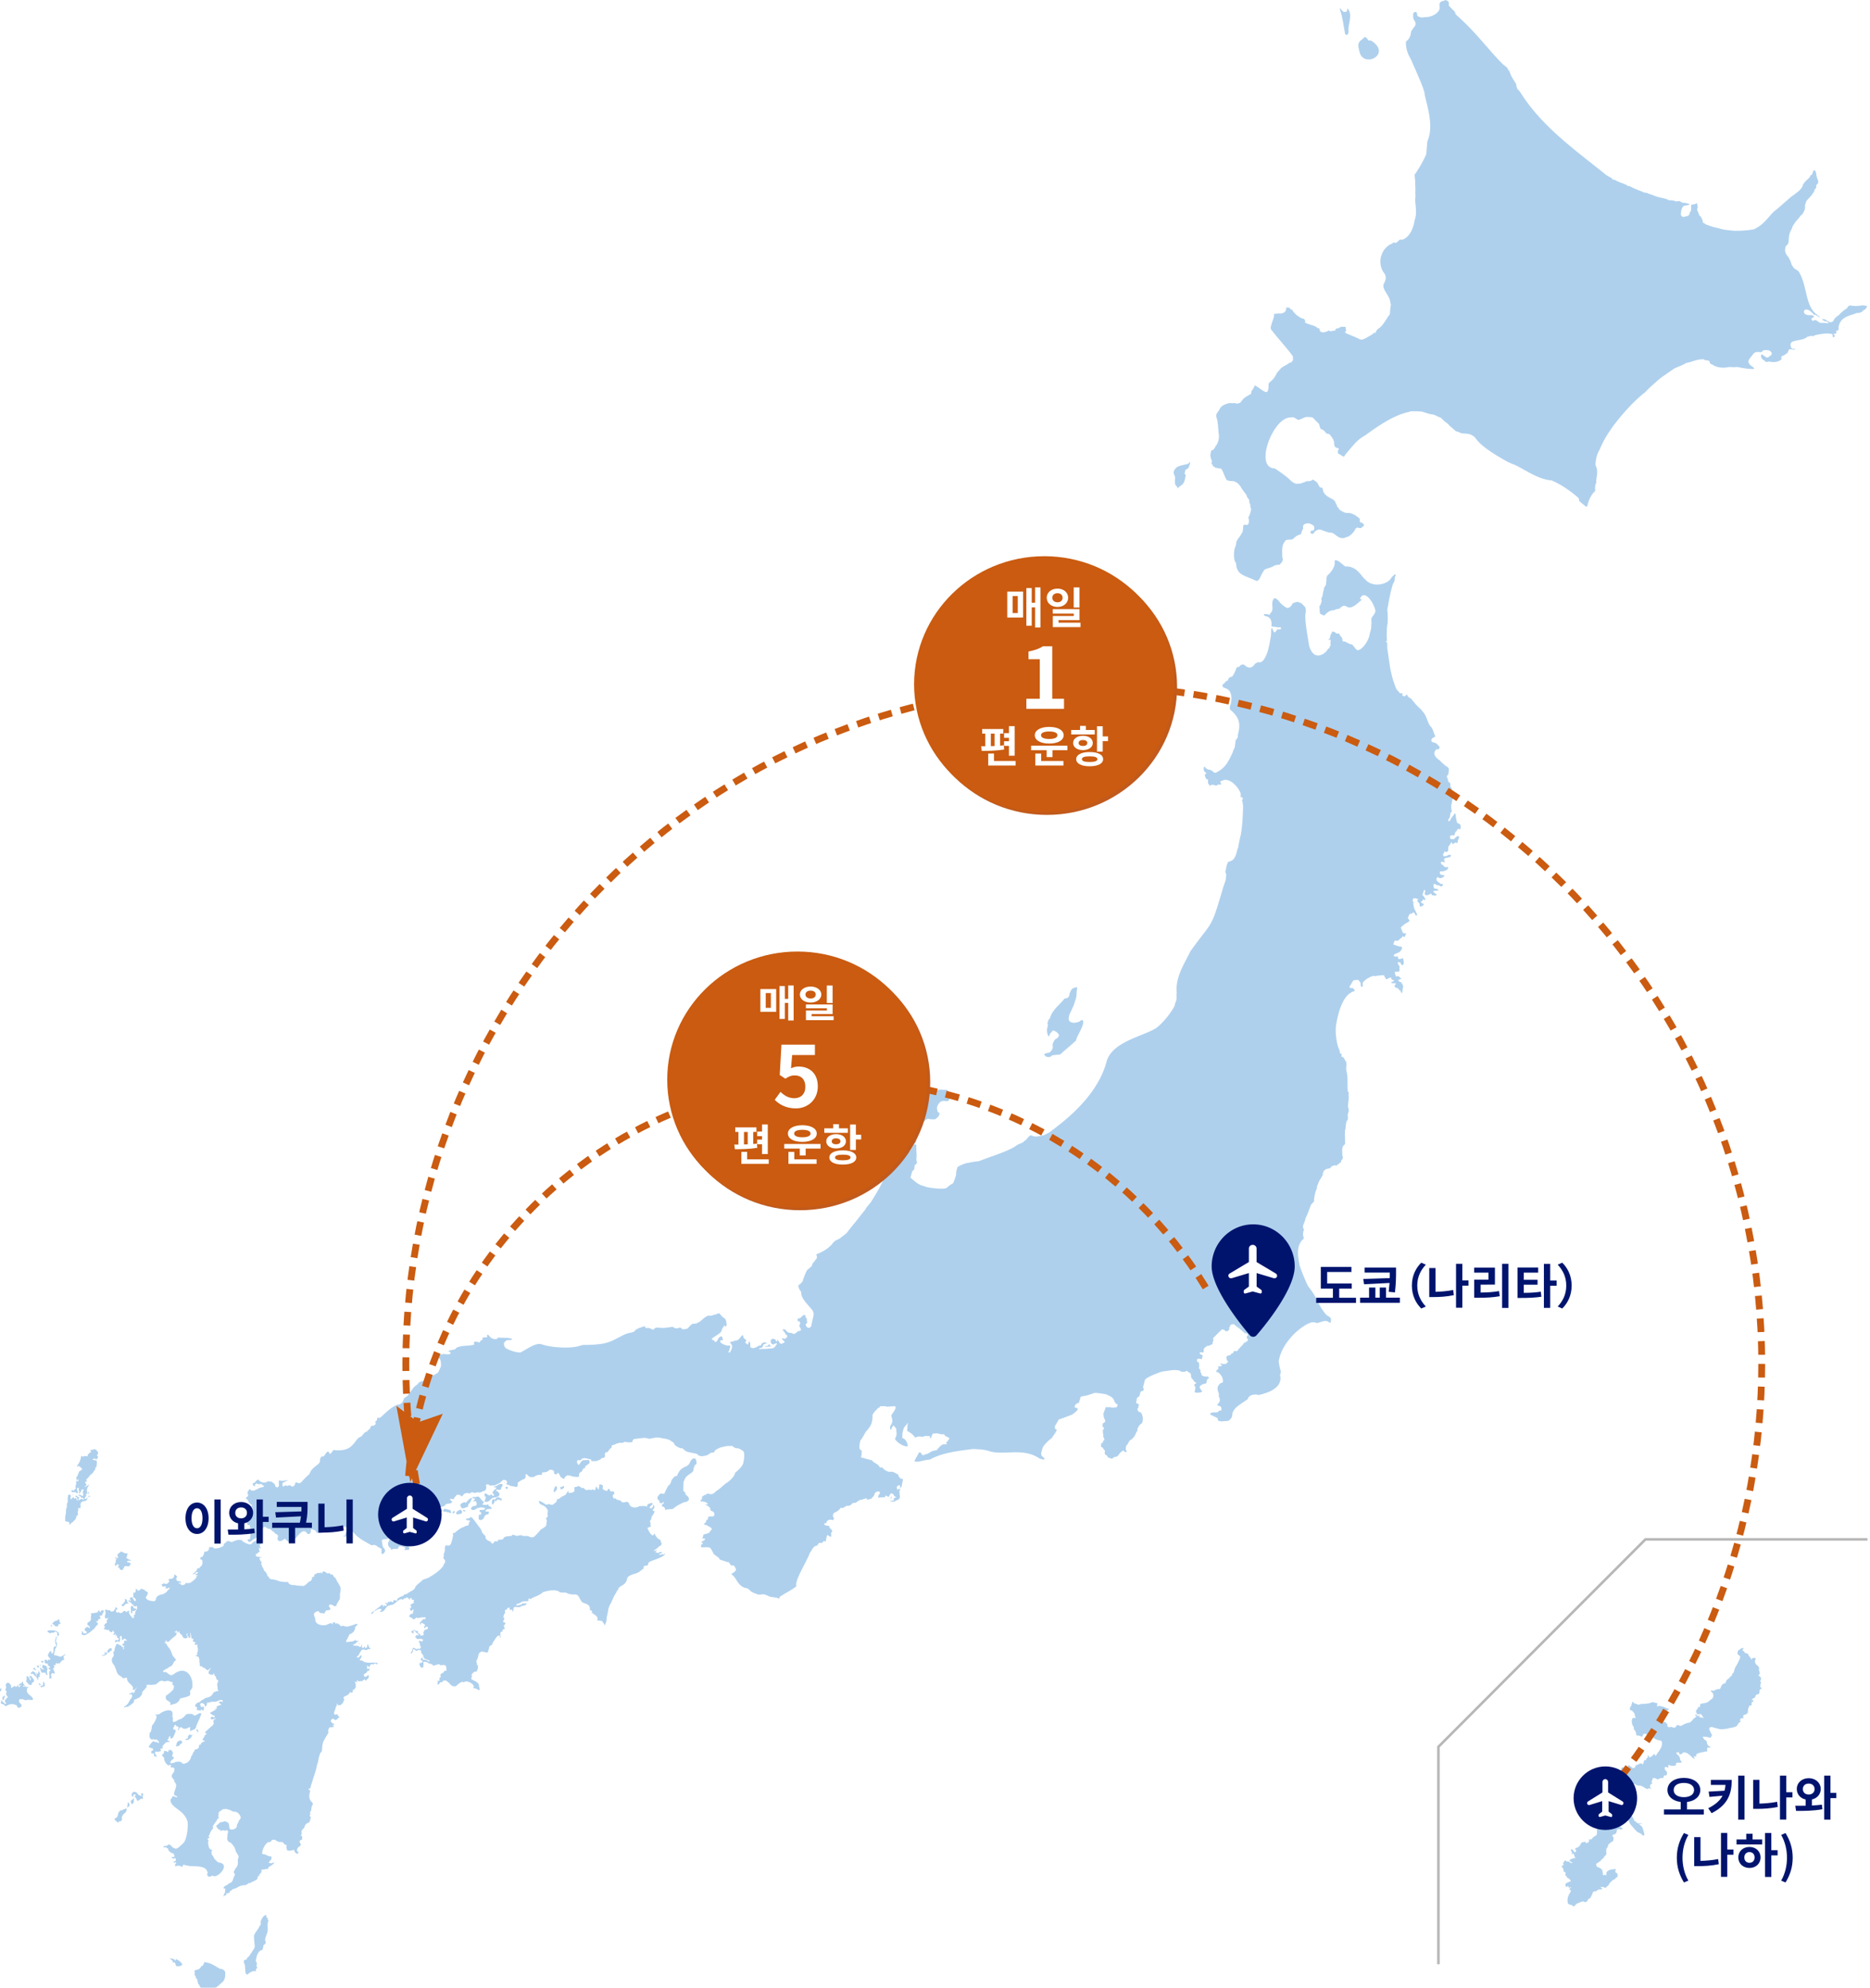 <svg xmlns="http://www.w3.org/2000/svg" viewBox="0 0 730 776"><defs><filter id="filter-22" x="-7%" y="-7%" width="116%" height="116%"><feOffset dx="1" dy="1" in="SourceAlpha" result="shadowOffsetOuter1"/><feGaussianBlur in="shadowOffsetOuter1" result="shadowBlurOuter1" stdDeviation="2.5"/><feColorMatrix in="shadowBlurOuter1" values="0 0 0 0 0.069 0 0 0 0 0.192 0 0 0 0 0.297 0 0 0 0.2 0"/></filter><filter id="filter-22-2" x="-7%" y="-7%" width="116%" height="116%"><feOffset dx="1" dy="1" in="SourceAlpha" result="shadowOffsetOuter1"/><feGaussianBlur in="shadowOffsetOuter1" result="shadowBlurOuter1" stdDeviation="2.5"/><feColorMatrix in="shadowBlurOuter1" values="0 0 0 0 0.069 0 0 0 0 0.192 0 0 0 0 0.297 0 0 0 0.2 0"/></filter><style>.cls-2{fill:#c15a1c}.cls-2,.cls-3,.cls-4,.cls-5,.cls-6,.cls-8{stroke-width:0}.cls-11{fill:none}.cls-12{isolation:isolate}.cls-11{stroke:#ca5b10;stroke-dasharray:0 0 5.33 3.55;stroke-width:2.66px}.cls-3{fill:#aed0ed}.cls-3,.cls-5{fill-rule:evenodd}.cls-4{fill:#ca5b10}.cls-5,.cls-8{fill:#fff}.cls-6{fill:#00146e}</style></defs><g id="Map"><g id="honsyu"><path id="Fill-1" class="cls-3" d="M563.57 297.68h.09c-.08 0-.17 0-.25.01.06-.01.11-.02.16-.02"/><path id="Fill-3" class="cls-3" d="M719.77 127.61l-.07.34.17.07s0-.51-.1-.4"/><path id="Fill-9" class="cls-3" d="M498.56 182.3c.22.02.07-.02 0 0"/><path id="Fill-11" class="cls-3" d="M722.66 119.28c-.16-.03-1.02-.23-1.59 1-.83.59-1.95 1.32-3.2 2.7-.4.32-1.69 1.03-2.18 2.33-.29.25-.96.84-1.82.24-.11 0-.71-.41-1.49-.86-.34 0-.38-.23-1.17-.07.45.24.73.9 1.76.8-.1 0 .42.08.58.38.34.14.57.16-.23.43-.95-.19-.39-.13-1.96-.2-.36.03-.83.01-.83.01s-.67-.37-.8-.49c-.01.08-.47-.59-1.47-.58-.17.11-.38.38-.38.38-2.45-1.4 2.2-1.4-.71-2.35-4.94.71-3.08-5.08.92-.14.18.35.49-.4.91.33l.41.07c.06.03.08.11.76.56.45.18.47-.02-.58-.75-4.97-3.36-3.95-10.96-7.09-16.46-.05-.06-.05-.19-.36-.68l-1.17-.83c-.28.16-1.51-1.39-1.76-2.34.16.28-.63-2-1.33-2.68-.16-.51-.98-.63-1.03-2.74l.06-.34c.13.07-.24-.73.75-1.33 1.06-1.09.12-3.31 1.48-5.7.46-.83.45-1.57 1.65-3.14.56-.83.42-.45 1.65-1.97.71-1.31.94-.34 1.99-2.82.28-.7.11-.9.28-2.33.17-.29.27-.58.27-.58-.06-.84 1.61-1.98 2.48-3.27l.15-.3s.2-.24.33-.44c.26-.42.34-.26.42-1.13-.09-.27.85-.14.62-1.44l.18-.47c1.36-.95.2-1.69-.15-3.97.09-.07-.41-2.68-1.26-1.19l-.28 1.1c.16.12-.93.27-.86.93-.63.96-1.83 1.54-2.8 3.16-.4 2.41-3.91 3.82-6.07 6.03-1.46 1.13-3.09 2.83-5.21 4.4-2.13 2.01-3.99 5.26-7.88 6.99-2.03.33-4.55.66-7.98.55-1.52-.2-3.71-.25-5.97-1.04-1.01-.12-2.81-.69-4.72-1.39-.06-.02-.26-.28-1.26-.81-.13-.02.25-.41-.46-1.59-.16.04.06-.64-.68-.87-.03.07-.49-.97-.77-1.86-.17-.17-.47-.58-.09-1.45.05-.34.06-.08-.19-1.45-.03-.2-.31-.41-.31-.41.21.42-1.48.68-2.16.78-.03 0 .18.09.12.2-.04-.12.02.88 0 1.59l-.18.84c-.7.27.07 1.59-1.88 1.88-.35-.21-.98.88-1.97-.55.12-.76-.08-2.36 1.11-3.54.54-.22 4.37-.53.74-1.13-.72-.33-.47.39-2.31-.75-.55-.27-.74.48-2.09-.15l-1.04-.16c-.06.02-1.56 0-1.92-.5-.45-.09-1.23-.32-2.62-.61l-1.51-.41-1.82-.72s-.8-.24-1.34-.41c.09-.16-.05-.12-.82-.29-.12-.09-.65-.11-.65-.11-1.72-.78-3.18-1.16-5.67-2.44-.64-.41-.6.32-1.02-.32.06-.26-.16-.14-.16-.14.04.02-.58-.25-1.2-.55l-1.67-.61-1.02-.49-.58-.32-.59-.14c-.24-.2-.53.22-.65-.46-.12-.26-.71-.38-1.17-.7l-1.16-.69c-11.27-9.18-25.08-18.64-33.72-32.62 0 0-.73-.8-.89-.95-.04.08-.4-.85-.53-1.95-.56-1.11-1.91-2.57-2.55-4.88-1.33-1.52.05-.81-2.63-2.82-5.93-5.97-10.39-12.4-17.95-19.06 0 0-.57-.53-.65-.92.1-.62-1.32-1.49-2.15-2.59-.9-.43.54-1.85-1.5-2.44-.4-.19-.49.12-.49.12.02.21-2.42.02-1.94 2.17-.15.46.26 1.04-.41 1.94-1 1.33-2.86 2.43-5.55 2.4-.41 0-.76.38-2.35-.27-.32-.31-.49-.09-.49-1.11.02-.11-.39-1.24-1.46-.23.02.19-.18.52.01 2.05.02.75 1.27 1.3.72 2.83.15-.19-.9 1.24-1.35 1.91-.53.34.04 2.35-1.85 4l-.34.19c-.3 1.6.26 4.45 1.71 6.78.75 1.65 3.84 8.66 4.61 10.75 0 0 .56 1.53.61 1.77.01.28.25.34.27 1.44 1.08 4.84 3.64 12.54 1.15 18.17-.19.78-.27 3.56-.56 5.36-.9 2.05-2.37 4.83-4.2 7.46.02.1-.37.08-.25 1l.18 1.53s.02 2.15.07 2.72c.07 1.51-.07 1.43.05 3.78-.46 2.46.95 5.7-.34 9.18-.24 1.8-1.28 5.96-4.29 7.38-.32.09-.34.31-1.11.13-.69.11-.54.25-1.56 1.15-.29-.02-.51.31-1.26-.04-.39.32-.72.57-.72.57s-.39.13-.47.17c-3.68 1.93-5.58 7.49-2.17 11.69.14.41.63 1.45.02 2.61-.05-.12.08.45-.47 1.04-.74 2.03 1.32 3.64 2.35 6.25.02.07.15.8.45 2.13-.17.34-.19 1.16-.34 2.32-.06-.14.12.57-.18 1.4-.97 1.03-2.62 4.76-4.86 5.78 0 .15-.17.69-.45.62-.16.32.09.31-.25.91-.18-.26-.03-.3-.52-.21-.2.16-.09-.03-.27.32-.45.36-2.32 1.45-3.41 2.02-.48-.05-.46.6-1.92.21-.67-.46-2.74-1.24-5.15-2.29-.01 0-.45-.2-.63-.57 0 0 .18-.11.32-.25.18-.35.19-.21.07-.87-.06-.27-.08-.2-.13-.87-.65-.03-.49-.02-1.74-.02-.5.14-.69.61-1.99.72-.12.15-.09.15-.25.62-.21.11-.32.15-.32.15-.12-.02-.9.15-1.89.25l-.21-.36s-3.76 2.13-3.77-.68c-.11-.06-.75-.19-.75-.19 0 .04-.18-.37-.92-.64-.65-.47-2.31-.66-3.98-1.53l.05-.62s-.02-.3-.14-.42c-.12-.32-.45-.47-1.26-.66-.07-.04-.27-.09-.79-.42.07-.06-1.48-.8-2.01-1.72.05 0-.49-.25-.66-.83-.14-.22.09-.35-.77-.4-.26-.1.17-.6-.88-.76-.34-.04-.71-.12-1.15.17.23.23.5.17.38.3-.42.29.06.55-.77 1.3l-.39.24c-.02-.09-.35.36-1.65.3l-.63-.02c-.2-.03-.6.26-1.47.06.27 1.09-.38 2.31-1.02 4.27.2.13-.81 1.41.32 2.4 1.91 2.59 5.7 6.65 7.95 9.78.07.18.21.2.16.98-.03.13.15.16-.05.85-.16.21-.14.19-.47.68 0 0-.5.11-.73.23-.22.13-.77.43-.77.43-.29.41-1.87.87-2.96 2.02-.12.37-.96.91-1.49 1.93-.27.63-.98 1.96-2.44 3.1 0 0-.5.49-.59.7.03 5.39-1.46 2.94-5.33.62l-.72 1.36-.63.94c.01.06-.21.24-.07.79-.61.87-2.63 1.14-3.88 3.19-.48.45-.19.6-1.83.87-.45-.1-.13-.25-1.11-.23-.69.07-.23.05-1.56 0-.7.08-3.41.73-3.95 2.38-.2.29-.36.53-1.04 1.53.05.09-.43.15-.25 1.55.04.45.46 1.13.5 2.47.13.43.19 1.72.34 3.63.09.45.22.67.11 2.11-.06.54-.22 1.61-.88 2.66l-.27.32c-.21.31-.21.68-1.13 1.66-.21.17-.73-.18-.81.93-.37 1.18-.22 2 .47 3.55-.05.08-.63.56.23 1.42.08-.15-.12.66.7.68.09-.08-.03.49.95.42.36.08.65.26 1.53.25.82.73 1.09 2.23 2.15 4.34.12 0 .08.27 1.29.49.59.07 1.17.09 1.17.09h.5l.41.26c.19.16.49.05.95.51l.5.43.68.83c.14.4 1.21 1.95 2.38 3.39.09.57-.03.42.79 1.6.45.05-.02 1.12.67 2.11l.02.7.08.67.25.2c-.07.78-.4 2.41-1.14 3.45.1.23.31.82.25 1.74-.11-.14.13 1.29-.93 1.19 0 0-.51-.08-.67-.04-.89-.16-.42.86-.88 2.74-.21.4-.93 1.66-1.14 1.94-.33.32-.53.62-1.26 1.86-.22.71.18.55-.63 2.62-.27.68-.74 4.39.5 5.83.16 4.85 3.56 4.74 8 6.97.13-.15.68-.03 1.18-.95-.03.08.91-2.07 1.56-2.93.32-1.14 2.47-.92 4.25-2.18.12.03.46-.28 2.06-.32-.12-.13 1.86-1.42.97-2.85.16-1.63-.7-4.88 1.6-6.82l1.35-.12.84-.04.55-.32c-.21.18 1.11-1.18 2.06-1.43l.93-.36c.02.06.12-.79.76-2.02.25-.04-.6-1.83 1.39-2.1.87-.11.35-.29 1.94.28.19.18.47.13.97.75 0 0 .03.22.17.79-.07.18-.05.23-.38.95h-.8c-.05.04-.76.63 0 1.15-.07-.02.36.12.55.08.93-.58.67-.83.67-.83l.46-.28c.08.02.17-.36 1.39-.56 1.14.07 2.22.9 4.21 1.23 1.91-.32 3.02 2.94 5.92 1.95.23-.07.23-.23.85-.27 1.21-.6 1.69-1 2.87-2.55.15-.05-.21-.41.92-1.11.74-.02.4.36 1.65.15.22-.21.4-.43.4-.43.96-.27.87-1.38-.83-1.82-.09-.18-.21-.11-.16-1.12l-.04-.3c-.55-.39-1.87-1.7-3.77-2.14-.1-.02-.24 0-.58-.04-.42-.07-.28.07-1.38-.11-.22-.11-.71-.32-.71-.32s-.6-.32-.88-.49c-.18-.25-.37.12-.9-.94-.14-.25-.36-.38-.36-.38-.28-.03-.05-.58-.82-1.61-.23-2.01-3.98-1.89-4.9-4.82-.02-.09-.04-.3-.08-.43-.03-.05-.05-.24-.14-.69.11-.02-.59.03-1.02-.32-.56-.46-.58-1.76-2.11-2.55l-.5-.34c-.54-.19-.08.55-2.01.58-.33.07-.3-.2-1.39.39-.42.07-1.25.47-1.25.47-.32 0-.52.14-1.87.13-.51-.03-1.15-.32-2.09-1.05-1.52-1.58-3.26-2.82-6.4-4.93h-.04c-8.12-.19-.69-19.9 6.16-19.89.81-.05.93-.36 2.55.71.94.95 2.68-1.33 4.72-.84 0 0 1.02-.11 1.56.3.3.16 1.02 1.2 2.07 2.05-.15-.13.47.48.46 1.18.22.13.16 1.33 1.08 1.27l.34.28c.41.24.78.67 1.32 1.35.3.04.37.05.84.15l.48.21c.38.78 1.84 1.98 1.62 3.86l.18.54.04.28s.15.13.38.23l.06.19.08.04c-.1.08.42-.15 1.08.36l-.06.45c.08-.04-.3.23-.34.71.05.25.05.25.26.86.19.17.36-.03 1.25.73l.76.36c.39.08.26-.29 1.02-1.16l1.66-1.97c1.26-1.42 2.85-3.54 5.56-5.01 4.6-3.24 10.89-7.97 17.36-9.29 0 0 .32-.19.44-.21.12-.02.78-.04.78-.04-.3 0 2.17 0 3.39.09.6-.04 2.84 1.01 4.8 1.2.36.04 1.58.64 2.73 1.18.54.03 1.06 1.06 2.14 1.78.4.27.88.59 1.61 1.5.56.42.99.84 2.33 1.99l.36.12c-.16-.01.73.14 1.76.72 1.31.24 4.07-.24 5.7 2.07 2.11 3 7.5 6.41 12.63 9.19l1.6.71c3.76 1.26 9.32 5.96 15.36 6.45 3.27 1.35 6.97 3.79 10.43 6.77-.1 0 .4.29.3 1.24 5.03 4.19 1.68 2.05 5.42-3.02-.15.08.54-.38.87-1.01.03-.14-.31-2.06.44-3.08-.29-1.94 1.1-4.02-.36-6.92 0-.88.29-3.74 1.48-5.75.35-.53.26-.64.95-2.04 1.28-2.73 2.9-5.3 5.11-8.24 2.79-3.64 7.53-9.11 11.93-12.42.89-1.08 3.86-3.73 5.62-5.23.51-.46 4.93-3.46 4.93-3.46.98-.94 3.19-1.32 5.4-2.7 0 0 2.04-.42 2.4-.63.88-.27 2.76-.9 4.43-.82.16.08.2.25.36.3.5.11.27.02 1.31.21 1.05 0 .32 1.33 1.58 1.48 1.62 1.08 3.55 1.66 6.81 1.03.7.02 1.14.11 2.75.02.56-.02 1.15.07 1.19.15 1.02.19 2.84.58 5.4.61 1.44-.49-2.86-1.45-1.72-3.65.11-.09.47-.84 1.25-1.6l.5-.72s.41-.48 1.05-.59c.49-.14.91-.08 2.1 0l.65-.72c.61.03.57-.26 2.36.04.08.09 1.65 1 .73 1.7-.06-.12.15.51-.47.4-.14-.11-.04.7-1.49.65-.21-.26-.13-.41-.97-.69a2.14 2.14 0 01-.36-.47c-.93-.34-1 1.73.81 2.38.15.03.11.84 1.39.36 1.03.04 1.52.36 3.52.04.38-.32.84-.07 1.66-.99.16-.29-.33-.27 0-.95.22-.38.05-.21 1.05-.55.28-.29.44-.42.58-.5.52-.23.7-.26 1.23-1.71.15-.19 1.02-.2 1.86.06.18-.02.36-.15.36-.15-.2.06.57-.21.12-.28-.01-.05-.25.19-.93.04-.2-.06-.36-.17-.36-.17l-.22-.52c-1.28-3.37 4.1-1.86 6.48-4.06.66-.03 1.26-.54 2.15-.11.67-.57 1.14-.52 3.31-.94 1.22-.1 1.65-.36 4.12.03.51.71-.12 2.08 1.18.74-.08-.24-.6-.19-.55-.86.46-.06.21.17.61 0 .17-.11.7-.33.27-.94.07-.38 1.34-.03.97-1.4.41-3.23 2.59-4.41 6.43-5.42.68-.74 1.93.33 3.49-1.56.96-.22.64-.61 1.35-1.44-3.01-.79-2.38.31-6.34-.19"/><path id="Fill-13" class="cls-3" d="M652.44 78.12h.07-.07"/><path id="Fill-15" class="cls-3" d="M458.73 186.49c0 .52-.45 2.7.61 3.36 0 0 .23.3.43.72.21.42.23-.22.23-.22.93-1.01 2.19-.78 2.69-3.78-.07-.52.58-.69-.28-1.77-.24-.22.24-.32.24-.32l-.03-.69c.23-.76 1.36-.43 1.65-2.01l.27-.66c0-.16.14-1.27-.21-.61-.25 1.17-4.3.75-5.44 2.43-.45.34-1.13 1.54-.42 2.58 0 0 .28.69.26.98"/><path id="Fill-19" class="cls-3" d="M525.1 13.29c.51.63 1.46.51 1.32-1.55-.3-2.03 1.87-6.12-.38-8.38.02.05-.26.2-.18.9-.05-.11-.16.56-1.26.4-.89-.25-1.98-2.94-1.34-.3.72 1.89 1.23 5.41 1.84 8.93"/><path id="Fill-21" class="cls-3" d="M535.47 15.97c-.49-.19-.47-.2-1.31-.18-.36-.51-.37-1.01-1.49-1.37-.85 1.51-3.28 1.25-2.08 5.22 1.12 7.54 12.98 1.7 4.87-3.67"/><path id="Fill-37" class="cls-3" d="M168.47 648.66s.01.02 0 .02v-.02"/><path id="Fill-39" class="cls-3" d="M165.25 648.69h.01c.05-.08.03-.06-.01 0"/><path id="Fill-41" class="cls-3" d="M174.11 656.7c-.08-.06-.07-.05 0 0"/><path id="Fill-43" class="cls-3" d="M168.48 650.27h.02c-.04-.02-.04-.01-.02 0"/><path id="Fill-45" class="cls-3" d="M161.25 637.47c.07-.06.04-.04 0 0"/><path id="Fill-47" class="cls-3" d="M198.91 628.65s.07-.05 0 0"/><path id="Fill-49" class="cls-3" d="M169.27 651.08s.02-.01.03-.02v-.02c-.02.02-.06.04-.05.05 0 0 .01 0 .02-.01"/><path id="Fill-51" class="cls-3" d="M166.05 635.06l.05-.02s-.01 0-.05.02"/><path id="Fill-53" class="cls-3" d="M237.39 582.95h-.02.02"/><path id="Fill-55" class="cls-3" d="M241.39 586.15c.05.03.04.02 0 0"/><path id="Fill-57" class="cls-3" d="M238.18 582.14v.03c.02 0 .02 0 0-.03"/><path id="Fill-59" class="cls-3" d="M85.14 727.99h-.01c.02.02.02.01.01 0"/><path id="Fill-61" class="cls-3" d="M259.02 587.78s.01-.04 0 0"/><path id="Fill-63" class="cls-3" d="M99.57 580.55s0 .01 0 0"/><path id="Fill-65" class="cls-3" d="M235.8 577.36v-.02c-.01 0-.02 0 0 .02"/><path id="Fill-67" class="cls-3" d="M99.57 580.55s0 .01 0 0"/><path id="Fill-69" class="cls-3" d="M279.45 522.66s-.04.07-.06.11c-.01-.02-.03-.03-.04-.05.03-.02.07-.04.1-.07zm-178.99 57.81c.01-.07.03-.14.03-.22.08.02.16.05.26.06-.09.05-.19.1-.29.16zm247.05 4.64c.07-.06.12-.14.16-.22.09-.16.25-.47.38-.74.01.03.02.07.03.11.02.07.04.13.08.19-.08.1-.14.22-.17.34l-.06.3h-.42zm168.95-126.64c-.03.23-1.05 1.92-1.05 1.92-.35.33-1.28 2.81-1.28 2.81l-.09.93c-.76 1.25-1.2 4.48-1.07 5-.74.59-1.1 1.19-1.21 1.26-.53 1.49-1.4 3.7-1.61 4.2l-.49.97c-.18 1.38-1.07 2.84-.98 3.11.04 1.15 0 .85.36 1.26.18.13-.14.46-.14.46-.34 1.08-.16 2.11-.23 2.02l.27.67-.09.63c-3.25 2.6-1.94 7.85-1.57 10.09.58 2.03 2.61 6.95 3.31 8.24l1.57 2.14 1.25 1.94c.75 1.82 2.64 5.33 4.11 6.93.33.36.64.63.91.75 1.1.41 1.27 1.45 1.16 1.53l-.13 1.09-.4-.08-.54-.25c-.93-1.12-4.21.68-4.47.42 0 0-.18-.04-.54-.17-1.79-.37-2.07.27-2.78.38-5.63 2.87-10.84 9.26-11.55 14.85.24 1.61.38 2.11.49 2.82.83 1.62-.28 2.12.14 2.9.74 5.02-5.75 6.75-8.6 7.36l-.36-.17c-1.85-.26-3.58.53-3.67 1.68-2.68 1.98-5.5 3.27-6.09 5.71 0 .13-.13 1.19-.13 1.19l-.5.85-.91.81s-2.32.17-2.63.21l-.95-.13c-1.15-.55-.37-1.15-.59-1.11l-2.13-1.07-.77-.34v-.51l.68-.3c1.27-.17 2.23.14 2.5-.47.38-.48 1.18-.22 1.05-.3.75-3.03-3.05-.91-.77-3.16.59-.88 0-2.19-.18-2.39.15-.95.04-.94 0-1.2-.56-1.44-.55-2.02-.27-2.77 1.14-1.89 1.55-.89 1.91-1.71.04-1.24-.35-1.72-.36-2l-.95-1.24-.77-.51-.64-.21c.34-.84 1.23-1.16.95-1.58l-.18-.64c.84.48 1.77-.24 1.63-.21l-.68-.55.09-.26c1.3.38 1.27.24 2 .21.23-.04.41-.3.41-.3.9-.85.4-.7.09-1.03-.33-1.1-.21-1.15-.18-1.58.04-.17.18-.13.36-.26 1.79-.28 1.3-.85 1.86-1.11l.04.26.32-.21.09-.43.41-.47c.88.42 1.04.02 1.32-.17.89-1.33 2.16-2.14 2.45-2.99.7.08.58-.12.73-.39.05-.21.41 0 .5-.13.7-1.07-.02-.81-.14-1.24-.05-.21-.05-.68-.05-.68l.45-.38-.18-.72-1.09-.21c-.94-.8-2.45-2.22-3.04-2.43 0 0-.86-.81-1.09-.98-2.1-.2-1.25 1.02-1.95 1.24-.14.09.18.6.18.6-.48.7-.84.84-1.06.85-.18.01-.28-.05-.25.04l-.55-.21-.05-.38-.41-.04-.67-.13-3.51 3.5s.05.08.09.13c.15.68.12.61-.03 1l-.25.78c.34.02.04.26.05.32l-.23.11-1.22.57-.64.04c-1.31.94-1.16 1.01-1.27 1.07l-.09.9v.6s-.5-.04-.77-.09l-.68.04c-.14.23-.1.53-.09.6l1.18.6-.23.72-.14.81c-2.45-.94-2.22 1.06-1.14 1.24.12 1.1.24 1.92-.13 2.22 1.22.51.37 2.16 1.27 1.92l-.18.17c-.11.69.64.93.45.9 1.74.52 2.04.15 2.09.26l.54.6c-1.16.42-.97 1.46-1 1.36-.22.97-.28.66-.68.85-1.75.28-1.59.94-1.91.9-.27.13-.05.77-.05.77.59 1.16.93 1.15.91 1.24l-.36.38c-1.48.38-2.83.3-2.59-.38.05-.26.18-.43.18-.43-.02-.78.14-.71.14-.9-.53-1.3-.69-1.04-.32-1.45 1.48-.56-.09-.71-.23-.98-.16-.66-1.19-1.43-1.13-1.49-.04-.85-.13-1.39-.27-1.71-1.35-.77-.94-.71-1.45-.98l-.86.39c-1.28 0-1.57-.1-1.9-.47-2.53-.62-4.96.25-6.63.3-2.1.62-6.47 2.34-6.95 3.33l-.77 2.86.32.77-.23.55-1.04.38c-.05.36-.14.7-.23 1.01-.14.47-.28.83-.31.91-1.58.55-.61 1.85-1.27 2.05l.27.6.91.38-.27 1.41-.36.43c.42 1.57 1.32 1.12 1.55 1.54.85 1.72.67 2.88.32 3.92l-.54.43c-.98.79-1.45 2.09-1.27 2.6l-.41.51-.5 1.15c-.49.77-.5.96-.86 1.11-.57.92-.89.66-.91.77-.79.68-.75 1.06-.86 1.11-.09.13-.45.86-.45.86s-.18.08-.32.13c-.39 1.44-.16 1.31-.27 1.83l.41.55-.27.34-.77-.26-.23-.43-.36.17-1.04.81c-.62.98-.83 1.09-1.04 1.37l-1.23.26-.86.68s-.32-.17-.63-.21c-1.33-.4-1.1-.91-1.41-1.15l-.64-.3-.18-.94.23-.38-1.09-1.49-.55-.17.09-1.45.64-.17c-.02-.78.29-.96.59-.98l-.05-.68-.36-.64v-.64l-.18-1.24v-.77l.36-.43.09-.47-.54-.38v-1.37l.5-.13.55-.64-.14-.6-.45-.94-.18-1.41 1-2.65.45.09 1.09-.04 1.05.21 1.63-.17.41-.98c-1.18-.72-1.06-1-1.32-1.32-.37-1.78-2.2-2.13-3.09-2.73-.98-.18-4.51-.81-5.04-.43l-2.45.81-2.54.51-.77 2.48c-1.38.03-1.8 1.63-1.64 1.62.82.5 1.1.26 1.09.34l.14.6-.68.81-1.27 1.02c-1.31.62-4.55 1.76-5.45 2.05 0 0-1.31 2.3-1.5 2.56-.14 1.67.48 1.06.73 1.54l-.59 1.11-1.41 2.05c-1.33.96-3.56 3.11-3.68 4.31-.5 1.58-.51 1.8-.27 2.6 1.36 1.03 1.13 1.4 1.27 1.41-.96.2-1.44-.26-1.95-.26-6.76-4.72-14.44-.89-20.34-3.16-2.69-.64-3.33-.43-5.72-.64-1.16.15-2.31.29-3.45.45-5 .68-9.72 1.56-13.49 3.73-2.19-.01-5.17 1.41-5.95.47.63-1.24 1.45-2.54 1.77-3.29h.64s.23.47.36.51c.58 1.27 1.27 0 1.5.26 0 0 1.09-.38 1.41-.55 2.06-1.41 2.18-.73 3.09-1.2.83-1.08 1.8-2.03 2.41-2.18l1.5-.04-.36-.68.5-.34.89-1.37-.97-.53-.81-.38-.32-.61h-1.21l-1.53-.38-.89.08h-.73l-.48.76-.16.83-.56.3v-.84l-.81-.08h-1.21l-.65.3s-.65 0-.97-.07c-1.7-.12-1.97.51-2.02.38l-.65-.61c-.95-1.42-3.21-1.96-2.51-2.43-.03-.47.08-2.29.16-2.2.08-.23 0-.53 0-.53l-.49.76c-1.11 1.1-1.06 1.51-1.13 1.52l-.48 1.75v.83l-.08 1.06c1.76.45 2.24 2.72 2.18 3.27h-.81c-2.11-.46-3.95-2.22-4.2-2.96 1.17-1.61.32-3.1.57-3.87l-1.13-1.37-.65.91-.16.61-.32.3c-.45-1.1-.04-1.56-.08-1.67 1.39-1.67.45-3.22.4-3.72-.16-.3 0-.38 0-.38l.16-.3c.9-1.23 2.17-3.07 1.05-3.19-1.57.03-2.3.22-3.16.15s.02 0 .04-.02h.02v-.01c-.05-.05-.1-.04-.12-.05-.2-.08-.29-.1-.39-.11h-.04c-1.8.02-1.4 0-1.86.06-.48.08-.32.46-.32.46l-.73.3-.32.46c-.88.63-1.77 2.14-1.7 2.13.02 1.71-.11 1.82-.08 1.9l-.24 1.14c-.58 1.78-1.71 2.84-2.42 3.72 0 0-1.62 3.04-1.94 3.11-.39 1.33-.76 3.3-.08 3.72l.56.45c-.16 1.51-.05 1.67-.08 1.75l-.24.3.24.68c.72-.02 1.13.14 1.45.3l2.58.68.65.68c.85.45 1.73 1.14 1.94 1.22.63 1.52 1.68.66 1.54.91.8 1.23 2.33 1.64 2.5 1.67 1.82-.1 1.54.08 2.18.3l1.45.76c-.05.22.22.61.16.53.42 1.04 1.3 1.32 1.7 1.14l-.08.91-.16.53-.16.99-.32 1.06-.32-.07-.16-.91h-.57l-.73.76.24.53.08.68.32-.46.97-.08-.49.76c-.02 1.19.42 2.66.08 2.81l-.4.61-.89.3-.81.53-1.29-.08-.4-.3c.87.02 1.32-.07 1.7-.23l-.24-.38.08-.38c.32-.14 1.12-.34.97-.3l-.49-.38-.4-.23c-.35-1.32-1.47-.99-1.62-.53-.08.23-.48.99-.48.99-.7-.51-1.42-.63-1.37-.53v.61h-.89c-1.04.09-1.52.12-1.86.15.15-1.39.46-1.19.57-1.52.55-.96-.64-.83-.41-.91-2.05.09-1.42 2.05-2.26 2.12l-.48.68c-.72.22-1.2.42-1.54.38l-.32-.15-.08-.38-.89.23-1.05.38h-.49l-.97.53-.73.61c-1.01.1-1.2.14-1.29.15l-.57.61c-.71.59-1.44.44-1.78.46l-1.62.91-.64-.23c-1 1.49-2.03 1.74-2.83 2.2l-.32.99.49 1.14-.41.61c-1.63-.66-2.55.3-2.59 1.14-1.67-.05-.38.89-.4.84.4.15 1.45.23 1.45.23s.08.46.4.91c1.26 1.16.88 1.46.41 1.75.07.81.11 1.23 0 1.59l-.65-.15-.73-.61c-.57.79-.62 2.83-.89 2.66l-.57-.3-.73.83-.48-.07-.73.07-.73 1.06c-1.59-.05-2.34 2.59-2.75 2.73-.61 1.62-1.7 3.69-2.75 5.73-1.58 3.08-3.04 6.08-2.5 7.33-2.01 1.67-4.95 3.02-5.58 3.57-1.38.72-.95.97-1.21 1.37l-.56-.3c-1.1-.32-2.47-.35-3.07-.53-3.46-1.72-2.59-.42-4.77-.91-2.98-1.03-2.52-1.31-3.96-2.35-3.97-.4-4.22-4.63-6.38-5.47 1.66-1.27 2.5-1.41 1.37-2.96.08-.71-1.37-.51-1.45-.53-.67-1.17-.69-.99-.89-1.29h-.49l-2.27-.76-.73-.23-.32-.68-1.29-.89-.67-.57c-.8-1.43-.92-1.97-1.64-2.56-1.67-.25-2.61.05-3.27-.11-.42-.06 0 0-.06-.17v-.85l.67-.29c.03-.55-.6-.5-.48-.68-.06-.23.24-.29.24-.29l.48-.23c.88-.56.55-.68.55-.91-.4.03-.95-.05-.97-.06 0 0 .12-.4.3-.85.03-.23.15-.59.3-.68 1.65-.31 1.84-.6 2.24-.8l.24-.57.24-.11c.76-.85.08-.86.12-1.14-1.09-.49-1.66-.97-1.64-.91-.73-.22-1.25-.41-1.21-.4.5-.8.83-.72.79-.8.15-.57.18-.62.25-.92.72-.2.53-.29.6-.45l-.06-.45.18-.34c1.44-.24 1.64-.08 1.94-.17.3-.06.42-.68.42-.68-.2-1.36-.44-.98-1.09-1.42-.67-.29-.54-.46-.54-.46l.06-.28c-.03-.88-1.86-1.63-1.76-1.6l-.12-.34c.88.31.72.1.91-.06-.91-1.04-2.35-.93-2.79-.97l-.06-.57.55-.34v-.91c.23-.16.39-.28.52-.37.5-.35.35-.25.45-.32l2.06.6s-1.93-.61-1.94-.65l1.22-.52c2.27.84 2.56-.7 3.64-1.2.24-.17 1.45-1.14 1.45-1.14l1.76-1.54c1.53-.79 3.77-3.06 3.7-4.16 1.65-1.4 3.29-2.94 3.33-4.38l.18-.8c.12-1.52.22-2.76-.3-3.36l-.97-.63-.79-.4v-.08c0 .01 0 .04-.02.03.01.02-1.16-.03-1.22-.08-.01.03-.47-.27-.88-.54-.27-.17-.51-.33-.58-.35-.2-.03-.48.07-.53.09.04-.01-1.11-.09-1.56.06-.18.03-.53.09-.87.15l-1.6.4c-.09.04-.17.08-.18.08 0-.01-.09.03-.22.09l-1.15.6c-.12.07-.2.13-.18.14 0 .01 0 .02-.28.31-.22.2-.34.66-.37.72-.03-.03-.04 0-.48-.02-.47 0-.33.04-.68.11-.45.16-.77.54-.7.44 0 0-.02.02-.06.04-.09.08-.44.35-.96.5-.05.02-.09.04-.14.06-.12.03-.24.05-.36.07-.37.09-.7.14-.97.17-.1.02-.2.03-.28.04-.39 0-.77-.09-1.14-.19-.34-.08-.63-.53-.82-.65-.29-.16-.87-.23-2.16-.5-1.38-.29-1.36-.27-1.76-.42-.53-.26-.43-.2-.73-.38-.16-.09-.21-.19-.35-.36-.63-.46-.79-.65-1.06-.66-.03.03-.06.07-.13.1-.21-.04-.42-.17-.89-.28-.13-.08-.21-.12-.28-.16-1.05-.49-1.31-.89-1.45-1.02-.18-.48-.15-.49-.26-.62-.31-.29-.2-.16-.31-.3-.12-.13-.49-.3-.76-.48-.08-.04-.15-.09-.2-.13-.11-.12-.4-.26-.72-.39-1.47-.5-2.04-.43-2.36-.53l-1.05-.22h-.01s-.02 0-.03-.01l-1.27-.11s-.24.03-.51.07c-.12.02-.24.04-.35.06-.29.05-.21.04-.35.07-.16.04-.42.09-.69.14l-.95.18-.1-.02c-.3-.04-1.49-.34-1.48-.34 0-.04-1.48.07-2.07.17-.18.02-.34.03-.48.05-.36.06-.59.09-.59.09s-.73.04-1.11.12c-.07.02-.13.05-.17.08-.15.06-.32.19-.46.36-.26.6-.03.49-.15.68-.58.3-.76.13-.96.17-.06.01-.13.03-.25.04-.12-.02-.21-.04-.29-.04h-.53c-.08 0-.16-.02-.22-.04-.11-.03-.19-.07-.19-.07l-.15-.05c-.11-.02-.22-.05-.19-.04-.01.01-.12.03-.29.07-.77.33-.89.35-1.01.36h-.03c-.03 0-.07-.02-.11-.03h-.17c-.1.14-.16.1-.2-.02h-.39c-1.15.32-1.48.45-1.52.46l-.55.34c-1.19.03-1.07.54-1.03.68l-.18.57c-.91.36-1.21 1.61-1.45 1.59-1.28.08-.79.55-1.03.74-.12.28.06.74.06.74-.36 1.22-.91.6-.85.8-.56-.09-1 .74-.91.57 0 0-.85.4-1.03.45-.99.27-1.09.31-1.52.23h-1.03l-.12-.63s-1.7-.4-2.18-.51c-1.11-.05-1.31.23-1.33.17-.67.71-.52.54-.91.68-1.32-.36-.98.45-1.09.86l.55.97.48-.4c.46-.89.98-1.33 1.33-1.48 1.63-.11 2.05-.04 2.12-.06h.36l.06.85c-.08.82-.58.65-.54.74l-1.15.91-.18.85-.42-.23-.85 1.48c-1.34.36-.87 1.65-.91 1.88l-.36.06c-1.7.13-2.67-.29-3.15-.51l-1.21-.06-.97.8-.12.63c-2.18-.68-1.47-2.07-2.66-2.45l-.24.63-.73-.06c-.7-.58-.18-.87-.3-.91-.45-1.16-1.63-.72-1.88-.8-1.2 1.33-2.29.77-2.91 1.14v.91c-1.49-.44-2.9.53-2.91.63-.87.37-2.29-.04-2.12-.06l-.79-.8-.54-.17v1.14c-.47 1.07-.72.8-1.09.97-.99.46-1.68 1.03-2 1.31l-.06 1.31c-.68.51-1.05.2-1.03.28l-.36-.23c-.88.1-1.86-.35-2-.51l-.97-.23.06-.29c.58-1.2-.46-1.38-.79-1.48l-.67.06c-1.28 1.42-1.85 1.43-2.24 1.65l-.92.47c-1.44-.03-1.8.1-1.82.08-.83-.76-1.02-.42-1.45-.47-.4.82.11.88 0 .93 0 0 0 .2-.04.51-.06.6-.72 1.17-.75 1.13-.79-.13-.88.45-.91.35-.97.26-1.23.33-1.61.12 0 0-.33.04-.5.08-1.27.44-1.23-.15-1.53-.04-.33-.08-.54 0-.54 0l-.54.43s-.25-.04-.83-.15c-1.28-.11-1.33.54-1.57.43-.33.46-.44.69-.45.7l-.66.12-.25-.51-1.32-.08-.62.7c-.76.86-.52 1-.62 1.09-1.48-.33-1.41-.18-1.57-.08.65.48.47.45.49.7l.5.12-.21.58c-1.01.56-1.93.3-2.27.62-.49.77-1.25.89-1.08.89-1.62.26-1.93.64-2.65.2-.7-.91-1.92-1.38-1.82-1.32-1.21-.23-1.24-.34-1.33-.35-1.97-.5-1.73-2.82-2.07-3.15.09-1.23-.31-1.67-.37-1.75-1.18-.43-4.17-.62-4.51-.43-3.75.37-4.08 4.63-6.83 5.29-.36.74-.01.67.16 1.05.6.56-.15.62 0 .66.12.24.19.37.22.45.02.05.04.07.03.06.35 1.51.1 1.31.2 1.59.04.19.29.35.38.47.07 1.43-.65 1.17-1.08.97-.7.94-1.03.65-1.28.93l.54 1.09c.19.96.15 1.28.21 1.71.86 1.77-.36 3.57-.45 4.28-.66 1.31-1.06.63-1.41.94-1.18.01-1.35.1-1.86.39.16 1.67.26 2.35.58 2.92.16.16.12.23.45.35.02.41.36.96.29.86-.44 1.33-.85 1.26-1.24 1.28-.47-.35-.02-1.15-.17-1.13-.24-.76.13-.82.04-.86 0 0-.29-.12-.42-.19-1.3-.6-1.54-1.02-1.57-.97-.84-.68-1.85-.22-1.82-.23l-.3-.07-.38-.22c-2.92-1.63-5.22-2.89-6.63-4.92-1.59.17-1.5.71-2.07.85-.98.24-.27.68-.12.66.69.06.18.42.26.52-.29-.07-.87-.3-1.05-.27-.75.01-.98.01-1.08-.17.9-.15.65-.1.96-.27-.11-1.4 1.23-1.45 1.75-1.89-1.52-2.43-4.04-1.44-5.73-1.31-.09.03-.96.36-1.42.44-.7-.15-1.14.22-1.22.22-.2.11-.26.27-.35.38-.7.49-.51.18-.55-.06-.27-.42-.69.21-.64.16-.01 1.84-3.67 1.14-3.2.66-.5-.89-1.04-.65-1.25-.85-1.28-.62-.6 1.32-.99 1.2-.41 1-1.25.34-1.22.44-1.87-3.35-4.52 2.78-5.82 2.62-1.62 1.57-2.11-.39-3.03-.66-1.41 1.22-2.69 1.3-2.79-.19.82-1.84-1.08-1.46-1.11-2.22-1.21-.75-1.54-1.34-1.89-1.48-.7.03-.86-.2-.93-.19-1.25-.86-1.34-.55-1.57-.36l-.64 1.09-.7 1.01c-.43 2.22-2.58 2.23-3.08 2.95-.52.7-1.18.6-1.12.66-1.44-1.2-.25-.93.33-1.21.14-2.66.46-2.42.21-3.86 0 0-.17-.31-.25-.7.08-.93-.29-1.04-.38-.86-.81.28-.72-1.33-.79-.94-.68-1.13-.32-1.83-.21-2.22.71.03 1.28-.1 1.25-.08.2-.73.87-1.45.87-1.41 0 0 .12-.35.21-.7.08-.98.03-1.3.04-1.33-.73-.31-.04-1.4-.21-1.17-1.01-.36-1.58-1.47-1.58-1.95-1.55-1.04-.33-.95 0-1.52.29-.35.12-.23.12-.23l-.17-.51c-.17-1.1-.05-.98.33-1.41.35-1.06.78-.18.75-.35.76 1.13 2.85-.43 3.57-.7 1.32-.44 1.66-.2 1.7-.74-.39-.05-1.22-.96-1.12-.86l-.33.16c-.87.12-1.24-.21-1.33-.23-.43-.12-.7.4-.75.48 0 .03 0 .46-.08.69-1.09-.79-.59-.59-.79-1.09-.04-.59.46-.2.46-.2.92-.88 1.37-1.74 1.79-1.32 1.49 1.57 2.93 1.08 3.82.47 1.05.44.74.06 1.24.23.93.69 1.46.88 1.49 1.83 1.43 1.14 1.51-.6 1.37-1.09-.04-1.46.09-1.12.29-1.25 1.09.3 1.61.09 1.78.11 3.72-.59-1.45.75-.62 1.25-.16.75.38 1.13.33 1.13.39-.37.64-.5.96-.55.78.55 1.02-.11 1.04.04 1.12-.1 1.03.38 1.37.43 1.15.12 1.32-1.58 1.41-1.64l.29-.04c.78.58 1.35.37 1.83.08 1.21-1.45 2.44-2.52 3.32-3.32.79-2.96 4.57-3.61 4.03-5.46.39-1.17.2-.89.83-1.37.36-.06.39-.04.66 0 .68-.75 1.63-3.17 2.37-.94 1.04-.61 1.07-1.48 1.58-1.57.13-.02.28 0 .49.09 5.73.39 6.86-2.05 8.71-4.41.51-.59 1.51-.97 1.62-1.05 1.28-1.48 1.15-1.55 2.03-1.79l.7-.74c1.15-.65.59-1.85 1.5-1.52 1.41-.19 1.59-1.22 1-1.6 1.25-.82.62-.91.91-1.33.12-.5.37-.23.37-.23h.7c2.52-2.13 5.12-5.07 7.6-5.19 1.78-.86 1.42-2.26 1.95-2.54.68-.5 1.15-.81 1.16-.82 1.97-2.43 2.11-3.4 3.82-4.41 1.04-1.35 1.04-.95 1.45-1.21 1.26-.32 1.35-.31 1.45-.31.82-1.09 2.32-1.44 2.49-1.72 1.2-.47 2.51-1.19 2.86-1.6 0 0 .62-1.44.99-2.22.16-1.4-.24-2.64-.21-2.61-.22-.55-.48-.54-.62-.66-1.39-.46-.98-.77-.79-.9l.66-.27c1.48-.43 1.38-.23 1.87-.47 1.72.17 2.14.23 2.87-.08-.02-.91-.66-.72-.75-.98-.33-.23.46-.31.46-.31l2.03-.43.62-.66c1.33-.6 2.52-.59 2.99-.7 2.46-.09 3.12-.35 3.9-.43-.27-.71.04-1.18 0-1.17 1.19-.15 1.66.22 2.08.35.18-.67.93-1.29 1.25-1.09-.39-1.31.39-.87.67-.98 0 0 .45.04 1.04-.08-.06-1.01-.16-1.25.75-.59 1.06 1.77 3.54 1.64 3.49.66.65.18.32.16.78.15.18 0 .36-.02.83.01.13 0 .28.02.46.03.98.03 1.65 0 1.83.08.37.08.91.12 1.25.15.92.66-.58.58-.29.63-1.59.06-1.3.05-1.78.19-.31.6-.79.85-.75.86-.14 1.06.39 1.81.5 1.95 1.21 1.07 5.41 2.2 6.1 1.76 2.74-1.39 5.46-3.58 7.85-3.16 4.07 1.46 11.99 1.85 15.36.58.42-.12.66-.16 1.2-.27 2.89.04 4.83-.13 6.56-.35 4.43-.47 7.13-2.82 10.25-4.01.15-.05.28-.08.4-.12 1.12-.33.88-.16 1.33-.31.14-.04.29-.08.46-.13.92-.28 1.09-.45 1.14-.48 0-.07-.21-.07-.19-.07l.03-.03h-.06l.79-.58s.41-.23.72-.37c.09-.06.18-.1.24-.14.21 0 1.28-.42 1.94-.63.21-.04.34-.02.41.02.18.06.14.26.12.42 0 .05.01.09.05.1.05.17.68.07 1.07.06.42-.04.35.04.45.05.37.12.91.5 1.43.57.15.04.23.04.3.01.08-.06.12-.16.17-.26.05-.13.13-.27.37-.33.65-.19.84-.17.96-.19.24.05 1.68.17 1.94.13h.62c.24-.02.48-.03.64-.05.06-.01.13-.02.18-.03.18-.05.65-.12 1.02-.13.63-.09.55-.09.71-.11 1.16-.27 1.59.48 1.66.46h1.07l.09-.03c.03-.01.08-.03.13-.05.04-.02.1-.04.14-.06.08-.03.14-.06.25-.1.03.03.04.04.05.04.18-.03.29-.02.4 0 .34 0 .35.22.36.17l.37.43c1.14.02 2.12-.26 2.16-.39 1.54-1.77 1.46-1.33 1.91-1.79 1.67.03 1.61-.21 2.03-.39.38-.27.54-.23.54-.23 1.68-1.39 2.46-2.22 3.61-2.54 1.21.23 1.76-.29 2.08-.27.73-.13 1.9-.63 1.96-.7.89.75 1.23 1.33 1.53 1.55 1.69 1.03 1.11 1.54 1.49 2.34.04 1.25-.14 1.24-.42 1.48-.31-1.19-.85.13-1.16.47-.77 1.89-.36 1.34-1.16 2.03-2.19 1.67-4.16 2.3-2.28 2.69 1.29 2.19 1.57-1.48 2.65-1.29.45-1.22 1.55 2.26.42 1.21-2.26.88 2.96 2.9 3.15 1.99.51.96-.05 1.2 0 1.29-.02.99-.29.93-.5 1.25.38 1.56 1.98-1.84 1.25-2.65-1.42-2.05.72-.78 1.04-1.64 1.36.19 1.76-.65 1.87-.59 2.38-3.08 1.04-.69 2.16-.12.05.03.08.05.12.08.54.36.64.58.46.81-.58.83-.17.86.21.94.1.44.34.31.58.43.49-2.66 1.09-.16.8.97l.28.17.62.26c1.78-.04 2.3-1.23 3.24-1.01 1.03-2.48 3.42-.45 1.62-.7 0 0-.21.12-.58.31-.26.99-.37.96-.62 1.25-.78.16-.77.1-1 .43-.21.35.87 0 .87 0 1.87.11 3.21-.17 3.49-.16 1.14.09 1.38-.41 1.66-.47l.62-.94c.82-.78-.19-.52-.21-.63-1.94 1.68-2.83-1.92-.87-1.71l.54.12s.25.16.33.55c.92.88.54-.09.66-.31.04-.31.29.39.29.39l.33.31c.46 1.6 1.65.51 2.16.35.04-.61-.46-.65-.41-.78-1.1-.68-.12-.99-.08-.86l.41.27c.34-.06.88-.49.96-.55.45-.7-.05-.95.08-.94-1.04-.44-.58-1.36-1.53-1.44.44-.32.29-.45-.21-.43-.09-.8 1.48-.22 1.25-.04.76.93 1.36 1.11 2.03 1.02l.46.15c1.51.97 1.81-1.22 3.03-.86 1.3-.72-1.05-1.93.12-2.65l-.04-.66c-.47-1.26-1.04.35-.96-1.36.53-.41.87-.33.96-.35.86-.84 1.52-1.52 1.95-1.13.96.84-.02.3 0 .35.41.93.44.49.66.9-.02.52.02.8.04 1.05.56.84-.65.94-.46 1.48.77 2 2.15.87 2.23.22.51-3.32 1.53-4.7.18-6.23-2.16-2.6-4.37-4.62-4.14-6.86-.76-.93-1.75-2.8-.55-2.97l1.1-1.2c.2-.99 1.41-4.05 1.82-4.46l1.76-1.49c.06-1.09 1.04-1.78 1.03-1.88 0 0 .54-.8.85-1.03.32-1.25-.16-1.09-.12-1.71 1.76-.58 4.08-1.94 4.88-2.74.02-.02.06-.05.08-.07.85-.71 1.08-1.01 1.18-1.08.33-.83 1.81-1.78 1.76-1.66 0 0 1.4-.57 1.95-1.2l1.82-1.36 1.1-1.38c.48-.69 2.61-3.26 2.61-3.26.42-.53 3.54-4.47 3.71-4.69.77-1.35 1.33-1.77 1.28-1.77l.97-1.2c1.31-2.13 5.99-9.4 5.65-12.08-.16-.88-.12-.74-.28-1.11-.28-.51-.12-.49-.06-.69l.4-.95c.24-1.58.06-1.22.11-1.8.25-1.17-.82-1.12-.79-1.38-.7-1.18-.25-1.45-.39-1.48-1.32-.68-.66-1.15-.85-1.17v-.58s.23-.59.29-.74c.05-.16-.06-.9-.06-.9.4-3.11-2.25-.67-2.08-1.91.18-1.28.03-1.86.28-2.01-.01-.9.7-1.13.62-1.17.23-1.16.09-1.21.34-1.48.28-.37.9-.9.9-.9l.51-1.22-.4-.27-.17-.69c-.1-.96 0-1.07.06-1.22.11-.16.39-.48.56-.58.17-.11.62-.21.62-.21-.12-.95.26-.84.45-1.01l.62-.32.62-.05.96-.48c.68-.59 1.34-.87 1.47-.9l1.47-.21s.4.05.68.16c1.76.08 2-.43 2.43-.53 1.29-.83 3.52-1.45 4.06-1.75.88-.92 1.24-1.25 1.8-1.75 1.7-.95 3.44-.96 4.57-1.11.56-.05.68-.48.68-.48l1.29-.85 1.02-.05 1.07.11h1.13c.53.53.96 1.53.85 1.48.5 2.02.15 2.84-.9 2.97-2.66-.69-3.3 1.17-3.78 2.28.05 1.68.29 2.07.96 2.23.06 1.48-1.11 2.08-1.75 2.55-1.59-.02-1.67-.03-2.03-.11-.4-.11-.85-.11-.85-.11-2.12 1.14-3.53 3.47-3.61 4.4-1.01.64-1.31.41-1.64.9-.88 1.42-1.42-.05-1.64-.11-2.37-.64-1.2-1.32-.96-1.75-.78-.07-1.77.84-2.09.48.27.81.3.67.4 1.01l-.45.27c-.48 1.35-.86 1.39-1.18 1.86-.91 1.18-.11.79.11.79.78.68-.2 1.2 0 1.17-.83 1-.9.46-1.13.85.02 1.1-.1 1.03-.34 1.27-.28.16.39.42.39.42 1.74.43 1.52-.44 1.81-.58l.39-.16c.81-.06.97.22 1.07.27.42.92.5 1.36.68 1.48.87.88 1.09 0 1.13.16 1.38-1.47 1.32-2.83 2.2-2.81l.17.21.34.05c-.17 2.96.28 3.53 0 5.09-.05 1.23.17 1.42.2 1.68 0 .07 0 .13-.03.23 0 .05-.02.09-.04.14-.23.5-.61.67-.87.82 0 1.35-.09.85-.11 1.43-.03.26-.39.58-.78.9l-.69 2.49c1.97 1.75 2.67 2.32 4.23 3.02.92.27 1.75.49 1.97.64 2.51.56 7.19 1.03 8.01.26.89-.8 1.97-1.55 2.43-1.7.79-1.89.96-2.58 1.19-3.45-.1-1.47.46-2.36.56-2.91 1.03-.73 3.33-1.57 3.95-1.59 1.53-.35 3.52-.6 4.4-.71.33-.13.65-.25.98-.37 5.24-1.99 9.89-3.35 13.18-5.39 1.34-1.16 2.96-1.24 3.21-1.8l1.13-.85c.95-1.32 1.65-1.98 2.31-1.49 1.39.76 4-.23 4.51-.21l2.09-1.06 2.87-2.18c9.32-7.19 17.06-15.74 19.63-25.88 2.49-7.5 14.04-9.46 19.18-12.67 2.61-1.81 6.38-6.6 7.33-8.91l.17-.9c1-1.84.27-3.09.62-3.82-.61-5.42 2.15-10.23 4.34-14.42.36-.7.71-1.38 1.02-2.04 9.02-12.57 7.77-7.93 12.77-24.91.19-.53.37-1.07.53-1.53.24-.72.42-1.27.44-1.35l.23-2.07c-.61-1.48-.21-1.61-.08-2.23.15-1.47.59-2.27.85-2.8 3.38-.44 3.05-4.28 3.9-5.52.09-.82.04-.81.12-.98.29-1.37.66-3.31.84-3.86.72-3.78.91-9.2.92-11.34l-.2-1.7c-.41-1.22-.11-.81.16-.91.12-.04-.08-.3-.08-.3-.42-1.62-.99.4-.8-1.21v-.87c-1.2-2.97-4.19-5.74-6.52-5.22-1.5.51-1.33.54-1.45.57l.04.38c.69.83-.05.86-.24.87l-.36-.11h-.28c-.93 1.03-1.86-.19-2.29.19-.59.02-.67.16-.93.3-.36.23-.2-.26-.2-.26-.61-.62-.44-.75-.56-.95.12-1.69-.19-1.17-.61-1.32-.75-1.43-.81-2.03-.12-2 .24-.72-1.14-1.11-.8-1.36-.32-1.43.08-1.45.36-1.47l.36.53c.55.55 1.6.61 1.53.68.97.13 1.64 1.11 1.61 1.02l.69.11c4.13-2.01 5.03-4.71 6.6-7.86.47-1.54.73-1.73.88-2.19l.12-1.13c.17-.86.05-.73.12-.98.09-.77.33-.84.28-.87 1.08-.86.41-1.57.68-1.82 1.33-5.08.07-7.11-3.03-9.85-.03-.02-.05-.05-.08-.07-.19-1.51.29-1.79.33-2.18.53-2.17.21-3.94-.56-5.07-1.47-1.53-3.01-.79-2.62-2.46 1.05-.58 1.35-1.61 1.73-1.4l.44-.3c-.03-1.28 1.73-1.32 1.69-1.55.69-1.09 1.26-2.31 1.29-2.61.44-1.52 1.51-.84 1.41-1.06.55-1.22 2-.85 1.93-.68 2.61 2.33 3.69-.05 4.3-.6 0 0 .73-.38 1.05-.53.94.37 1.73-.44 1.61-.26 2.34-2.34 2.83-7.1 3.34-9.64.28-1.45-.1-3.42.52-3.4 1.03 2.87 1.19 1.43 2.13.45 1.64.25 1.38-.17 1.25-.64-.12-.3-.52-.08-.52-.08h-.64c-1.61-.35-2.32-.23-2.5-.45.29-2.28-.52-3.17-1.17-3.55-.28-.19-.68-.3-.68-.3-1.27-.23-1.02-.53-1.08-.79.04-.3.36-.04.36-.04l.56-.04.6.04c1.02.56.83-.23.96-.34l.2-.26.36-.3c.63-1.9.12-2.26.24-2.8-.09-1.83.68-3.06 1.57-2.31 1.49 1.08 1.16 1.32 1.33 1.36l.6.6c.65.63 1.84 1.44 1.65 1.29l.6.3c1.83 0 1.94-1.99 2.61-1.97 0 0 .36-.11.52-.15 1.07-.41 1.22-.09 1.25-.19l1.13.45c.78.62.93 1.01.97.98 1.54.87.54 3.37.64 4.05.15 4.3 1.01 8.26 1.53 11.68 1.7 5.63 5.39 3.66 6.88 1.89.72-1.27.77-.75.97-1.02.2-.11.08-.42.16-.68.78-.8.24-.6.24-1.06.04-.23.08-.49.08-.49.02-.86.09-.79.08-.91l-.16-.19c-.77.42-.83-.45-.2-.38.25-.91.07-1.01.12-1.06.69-.56-.14-.43.24-.68.24-.23.4-.38.4-.38l.04-.61.24-.04c1.52.2 1.3.81 1.45.72h.32l.92.11.2.6.44.53c1.14 1.16-.03 2.08 1.24 1.85 1.25.45 2.43 1.31 3.02 1.17l.48.49c.79 1.03 1.19 1.45 1.16 1.44l.44.34c1.13.03 1.69-.84 1.61-.64 1.95-1.63 3.11-4.27 3.26-5.75.98-3.11.37-2.58.72-4.16-.18-1.01-.07-1.6-.04-1.93.76-1.19 1.27-1.84 1.45-2.27l.08-.72c-.68-3.12-3.61-7.25-5.35-5.63-1.5 1.84.08.82 0 1.44-2.25 2-3.82 3.41-5.47 2.87-1.92-1.19-1.95-.06-2.45-.11-.4.23-.48.53-.76.72-1.41.19-1.49.27-1.77.45-.12.15-.69.15-.69.15-2.13.22-2.85 1.64-3.5 2.08-.99-.38-1.62-.69-1.61-.83 0 0-.04-.23-.12-.57-.06-2.04-.08-1.57-.12-2.12-.04-.38.16-.26.32-.45.39-1 .14-.68.4-1.06.3-1.41 0-1.12 0-1.59.83-1.39.51-2.7.96-3.18-.01-1.38.68-1.7.8-2.04.33-1.97.21-2.34.27-2.88l.29-.87c1.93-1.64 3.22-3.98 2.88-5.41.06-1.06.8-.42.69-.61l.82.36c1.26.87 2.39 1.95 2.61 2.06 4.68-.13 5.86 3.43 8.09 5.35 2.86 2.97 8.43 1.68 9.88-.8 0 0 .2-.39.31-.45.1-.06.96-.9.96-.9l.31-.13.24.48-.27.29c-.05.55-.19.81-.17.81.12 1.01-.48 1.83-.62 2.03-.67 1.84-1.75 6.82-1.95 8.51l-.35 1.77c.31 2.04.24 5.29-.03 6.15-.24 2.37-.19 4.75-.07 5.99l-.24.03c-.14.15-.18.09-.1.29.45.38.33.24.41.48.08.85.01 1.65.03 1.8.27 2.17.81 5.72 1.13 7.86.46 2.2.84 3.84 1.2 4.99.63 1.48.94 3.19 1.68 3.9.65.5.73 1 .82.93l.13.1s.31 0 .59.1c.66-.04.42.25.48.45-.04.1-.62.06-.07.35s.72.29.72.29c-.18.64 1.22-1.11.99-.74.38 1.11 1.13 1.48 1.24 1.45.83.31.33.47.72.68.85.83 1.37 1.76 1.78 2.06.67.68.68.67.72.71l.41.45c.1.07.17.14.25.2.8.67.67.81.78.86 2.18 2.25 2.01 4.94 3.67 6.45.96 1.63.94 2.31 1.27 2.96.5.58-.09.83.04.84-2.12.76-1.38 2.19-.21 2.16l.76.32c.33.29.92.84.82.81 1.02.89.18 1.14.41 1.16-.47.83-1.05.01-1.03.32-2.29 1.82.41 3.89 1.02 4.21.78.75 1.61 1.61 1.7 1.6l.61.57.87.53.57.68c-.07 1.29-.13 1.67-.24 2.28-1.24 1.05-.02 1.41-.24 1.67.16.38.16.98.16.98l.73.61.24.68-.16.68c.97.92.51 1.2.65 1.21.15.96.21 1.87.16 2.13l.56.76-.4.61c-.23 1.41-.41 2.3-.56 2.73v.83l.16 1.14v.61l-.49.38-.08 1.06-.16.76-.65.91.32.61.49-.46.4-.83.89-1.14.56-.84.32.53.08 1.22.48 2.05 1.05.46.32.61v.53c.22 1.55-1.18.48-.97.76l-.4.3-.16.53-.49.3-.32.99-.24.46-.73-.15-.73.23-.16.53.32.76c2.06.31 1.46-.62 2.02-.68.84-.73.91-.34 1.29-.3l-.08.53-.41.91-.24 1.14-.81-.23-1.05.68-.4-.91c-.74 1.23-.86 1.33-1.21 1.82-.16 1.19-.05 1.54-.08 1.59l-.4.38c-.99.48-1.09-.51-1.13-.3l-.08.84-.4.3s-.08.46.16.91c1.52.14 1.51-.39 2.02-.45.48-.15.89 0 .89 0l-.24.76-1.13.3c-1.46.05-1.61.92-.97 1.37l-.16.38c-.76-.07-.47-.02-.97-.23-.85.1-.24.99-.21 1.08 1 .47.96.84 1.02.89.98.5 1.49-.02 1.53.07l-.08.84-.73.53c-1.16.41-1.48.5-2.02.38h-.32l-.08.61c.09 1.1 1.83.77 1.77.99l-.08.38c-1.72 1.33-1.94.37-2.66.3-.56.96-.26.97-.16 1.44l1.37 1.14c.57.16 1.24.15 1.05.15l-.16.53c-.91.95-1.41-.39-1.37-.07-1.36 0-1.21-.39-1.54-.46-1.01-.38-.49.88-.65.61.06 1.23.41 1.05.65 1.22 1.34-.1 1.13.59 1.17.68-1.61.1-1.6.02-1.98.38.62.74 1.54 1.19 1.37 1.14l-.32.46c-1.59-.17-.9-.11-1.62-.23.1-.12-.12-.43-.24-.61l-.73.38-.49.23-.81.08c-.87-.7-.3-.83-.32-1.14.32-1.78-.75-.53-.65-.15-.08.3-.4 1.14-.4 1.14.7.71 1.29 1.67 1.13 1.75l-.16.38-.81-.45v.3l-.16.38-.57.23.24.53c1.19.56.98.66.73.83l-.32.3s-.32.38-1.05.23c-.15.05-.06-1.23-.16-1.06-.76-.94-.86-.99-.97-1.14l.57-.53-.97-.38c-1.47-.2-1.13.4-1.29.76 0 0 0 .04.02.1.11.6.07.37.11.6.38.13.73.22.73.22l-.67.07c.04.18.05.2.05.23.23 1.69.39 2.1.73 2.66.32.61.32.76.32.76.74 1.01.27 1.24.32 1.37l-.57-.3-.24-.53s-.08-.38-.65-.46c-.93.95-.75.55-.97.38-.73.45-1 1.74-1.04 1.91l.72.98-.81.61-1.29.76c-.74.7-1.23.95-1.39 1.31l.49 1.25s.3.63.36.8c.68.35 1.29.04 1.27.11l-.3.63-.18.74c-.67.2-1.02-.36-.97-.23l-.18.51c-1.32.82-1.52 1.62-2.24 1.25-1.06-.14-.81.8-.91.63l-.18.57-.06.45h.55c1.54.76 2.34.58 2.85.91-.14 1.56-.89 1.51-1.03 1.94l-.97.4-1.21.57v.45c.54.74 1.26 0 1.57.29-.12 1.94 2.05.42 1.94.63l.18.4.18 1.08c.02 1.16-.27 1.02-.55 1.31 0 0-.48-.28-.67-.68.19-.72-1.21-.37-1.09-.63-.38.94 1.16 1.66.55 2.28.24 1.08.03 1.07-.06 1.48-1.15.12-1.29.05-1.64.11-.15.89.58 1.76.36 1.88 1.38-.66 1.64.63 2.06.74.24.23-.18.23-.18.23-1.77.3-.46 1.13.06 1.14 1.34 1.41.84 2.42.73 2.68l-.18 1.59-.55-.23c.03-.2-.08-.56-.18-.74-.12-.23-.79-.23-.79-.23.59-.51-.35-.68-.49-.74-1.06-.31-.8-.62-1.03-.74.48-.86.5-.77.67-1.02-.97-.26-1.56-.05-1.7-.11-.36-.7.19-.59.67-.74.56-.72-.38-.39-.48-.63-.42-.17-.36-.34-.36-.34v-.45h-.55l-.48.17c-.71.53-.68.36-1.03.4-.48-.83-.6-.99-.79-1.54-.88 0-1.16.01-1.33.06-.18.06-1.33.11-1.33.11l-.61.23-.61-.17c-1.26.13-1.63.64-2.36.91-.91.46-1.94 1.48-2.12 1.88.12.95.04 1.4.06 1.42-1.44-.1-.5-.42-.85-.91.12-.94-.69-1.09-.67-1.59-1.34-.25-2.06.08-2.3.28-.77 1.24-.65 1.2-.73 1.31-1.85 2.23.99 1.01 1.03 1.88.82 1.02-.06.76-.3.97-.24.06-.73.4-.73.4-3.87 1.94-5.49 10-5.88 12.81-.26 1.58-.1 3.97.23 5.96.23 1.34.53 2.5.86 3.09l.3.85.12.29c-.26 1.09.91.86.67.97l-.12 1.08c.94-.11 1.33 1.19 1.27 1.08l.61.85s.18 1.2.12 1.48c-.24 1.42.01 2.28.12 2.62.06.23.24 1.6.24 1.6.05 1.64.09 4.95.12 5.87l.36.34v.8c-.13.38.11 1.2.06 1.03l-.06 1.02s-.18 1.59-.24 2.56c.31 1.69.31 1.73.18 2.39-.35.79-.31 1.65-.24 1.71.15 2.02-.61 1.45-.54 2.05-.49 1.83-.23 2.66-.49 2.96-.25 1.6-.05 3.25-.07 3.64 0 1.83.1 1.63-.04 2.23-1.63.89-.89 3.35-1.03 4.08l.05.38.18.46c-.1 1.32-.28.66-.49 1.18-.36.42-.22.8-.22.8l-1.66 1.22-.31.3-.36-.34c-.68.27-1.22.35-1.12.34l-1.03.97c-2 .08-2.49 1.16-2.69 2.25zm-318.24 122.4c-.04.28-.24.44-.32.44-.19 0-.46-.15-.54-.4l.05-.02c-.33-.23.44-.59.73-.35h.05s.02.08.03.11v.21zm-1.26-1.93s-.02.05-.03.08a.842.842 0 00-.22-.27l.06-.06h.13s.1.02.14.04c-.01.05-.03.12-.08.22zm-1.33 2.26c-.32.96-1.29.14-1.45.37l-.12-.08c-1.17.42.63.89.59 1.18.74.86.07.97.23 1.03-.16.18-.21.52-.28.55l-1.34.37c-1.1.03-1.51.56-2.11 1.21-1.2.89-1.35.24-1.9.58l-.07-.41c.27-.38.47-1.72.52-1.5.25-.13-.68-.4-.51-.37-.28-2.37 1.37-.03 2-.33 1.13-.88.77.33 1.21.18 1.25-.11-.37-1.12.04-.92-.29-.56-.06-.59.04-.81.24-.29.31-.33.39-.44.08-.11.78-.63.78-.63l.12-.48h-.35c-1.23-.1-.38-.37-.24-.44.11.16.86-.29.7-.18.84-.5 1.21-.82 1.68-.74l.55.04c.3 1.05-.67 1.37-.51 1.8zm-.08 4.67c-1.09-.83-1.7-.33-1.92.37-.77-1.06-.55.39-.66.33-1.35 2.38-1.09-1.66-.31-1.25.96.36.9-.44.91-.52l.95-.23c1.5.36 1.61 1 1.04 1.3zm-3.8 3.2c-2.02.11-1.83.29-2.08.52-.75 1.03 1.52.13 1.18.88-.21 1.21-.55.64-1.02.81l-.67.66c-.63 2.18-2.82 1.69-2.19.44-.46-.67.09-.56.12-.89.26-1.08.47.54.59 0 .03-.96.42-.3.08-1.07l-.55-.26s-.12-.51.16-.59c1.4-.21 1.08 0 1.84-.22.02-.45.27-.48.39-.47-.04-.01-.11-.03-.23-.08-1.6-.66-3.27 0-3.84.48-.71.59-1.53 0-1.64-.03-.08-.85.7-1.08.66-1.15.51-.24.55-.1.9-.15 1.05-.47.55-1.05.63-1.07-.12-.15-.16-.33-.24-.48.4-.67-1.49-.02-1.06-.33.04-.19.35-.44.35-.44l.23-.26s.31-.29-.04-.33c-.69-.1-.49-.05-.84-.13l-.11-.36c.5-.11 2.1-.14 1.69-.14 1.14-.76 1.86 1.68 2.6 1.7l.28.37c-.75.93-.84 1.07.26 1.02 1.49.24 1.34-.54 1.45-.11 0 .87.87.71.86.88.35.45.74.78.23.77zm-3.84 8.25c.34 1.31.67 1.36.66 1.48.07.1 1.05.92.98 1.02-.16 1.04.56 1.21.49 1.32 1.04.74 1.28.49 1.29.59 1.31 1.94 1.32.15 1.89 0 2.09.23.38-.52 1.68-.59 1.12-.1 1.44-.2 1.44-.2.53-1.82 3.56-.78 3.65-1.68.07-.38 1.95.56 1.65.4 0 0 .77-.13.98-.2.21-.06.88-.1.88-.1 1.44.65 2.01.09 2.17.3 1.45.23.96.48 1.82.53.56-.07.88-.13.88-.13 1.22-1.03 2.32-2.34 2.7-2.9 1.59-.91 2.29-1.32 2.24-2.27l.17-1.32c-.56-.85-.17-.78-.11-1.05 1.01-.82.1-1.08.39-1.55.09-.95.18-1.23.03-1.38-.78-1.76-1.93-1.81-2.94-2.4-.47-.6-.15-.4-.39-.86-.75-1.16 2.57.89 2.42 1.02.98.09.69-.01 1.26-.1.31-.03.38 0 .63.1.59.27 1.09.04 1.05.1.77-.59 1.2-.92 1.47-1.25.07-.13 0 .03.07-.36.04-.69 0-.62.28-.56.34.19 1.56-.9 1.65-.99 1.04-.33 1.89-.96 1.86-1.28l.1-.16.28-.46.28-.1.24-.26c.1.19-.13.59-.07.49-.01.3-.23.33-.29.33.02 0 .07 0 .18.03 1.23-.08.81-.02 1.44-.13.59-.39.96-.36.91-.59.03-.3.07-.33.03-.56-.07-.7-.01-.9 0-.99 1.4-.21 1.25-.3 1.37-.3l.04-.2.49.2.28.13.25.03.11.43.24.07.56-.13s.49.26.56.39c.86.93 1.19.34 1.26.49.16-.26 1.26-.03 1.45.03.52-.36.68-.24.72-.19.07.13.6.26.6.26.43-.6.36-1.2.38-1.06l.1-.36s.25.07.35.23c.1.17.35.56.35.56l.07.13s0 .3.17.2c.46-.72.06-.96.17-.95.57-.26-.07-.81.11-.69-.34-.55 1.44-.29 1.09-.13.7.46.32.6.35.89-.26.87.29.85.39.89.06.39 1.15.52 1.28.55l.19-.12c-.02-.81.67-.63.78-.63v-.03c.03.02.02.02 0 .03 0 1.03.87.98.98 1.03.67-.82 1 1.04.87.92-.77.23-.53.93-.56 1.02.21.98.59.77.88.66 0 0 .28.13.35.23.09.14.51.36.63.43 1.25-.16 1.64 1.12 1.99.89 1.03.1 1.62-.27 1.58-.2.1-.03.77.4.77.4.37.62.02.72.11.76.82-.16.2.4.42.43.27.24.58.38.89.48 1.21.4 2.51-.09 2.55-.35 1.33-.07 1.39-.04 1.82-.06h.73l.21.13.25.2.17-.26-.04-.15.16-.23c.22-.86 1.46-.6 1.7-1.02.39.38.4.67.24.8-1.97 1.3-.67 1.93.16.98l.12-.3-.04-.34.08-.23s.08 0 .16.15c.46.31.26.85.24.87.1.72-.83.54-.53.87.16.9.26.21.57.46.35.93-1.47 2.14-1.13 3.11-.41.75-.7.86-.57 1.02.51.95-.04 1.36.44 1.9-.56.29-1.85.6-1.33.76.47 1.38 2.11 3.89 2.46 2.13.49-.16.6 1.03.77.91.56.96 1.26 1.2 1.29 1.25 1.07.58.3.49.73 1.14.8 1.49-1.17 1.43-1.01 1.94-.73.49-1.44 1.06-1.74 1.26-.04.8 1.2-.68.97 0l-.16.38-.36.68c.72-.74.94.25 1.21-.11 1.06-.72 1.1-.14 1.17-.3 1.15.29-.94.54-.81.87 0 .57 1.4-.3 1.05-.07l.32.04c-.02.37 1.33-.55.97-.3-.64 1.97-6.96 2.84-6.54 3.83-.35.58-.22.87-.4.87-1.3-.07-1.55.48-1.54.61l.12.45c-.74.58-2.19 1.7-1.98 1.52-1.46.67-1.12.47-1.37.61-1.22.19-2.6.95-2.79 1.22l-.28.3c-.5 3.09-2.44 2.81-3.51 4.17.34.2-.95 1.44-.65 1.18l-.03.14-.05.21c-.94 1.31-1.78 3.37-2.1 4.1l-.65 1.14-.41 1.21c-.15 1.03-.47 2.58-.56 2.89-.08.3-.16.98-.16.98.03 1.04-.32 1.72-.48 2.05l-.16.61c-.48-.81-.88-1.5-1.13-1.67-1.1-.47-1.45-.13-1.45-.23-.77-.07-.1-.95-.4-1.22-.14-.72-2.45-1.91-2.1-1.9.28-1.22-1.08-.82-.81-.99.35-2.55-2.2-2.45-2.91-3.04-.97-.69-1.33-3.16-2.74-3.04-2.13.04-3.11-.36-3.64-.76-1.48.09-2.38-.12-2.34-.08-1.72-1.63-5.9-.32-6.7-.07-1.66 1.65-3.91 1.76-4.69 2.73l-.81-.3c-.51.77.31.49-.16.83l-.4.3c-2.79-.23-2.36.89-4.01.99-.07-.15-.46 1.07-.35.75.52-.25 1.31-.14 2.29-.65.28-.72.87.04.8-.16l.28-.1.52-.1c.7.99-1.99.97-2.15 1.34.03.39-2.28.12-2.12.13-.65.19-.52.15-.62.36-.14.74.11.78-.14 1.08-.25.92-.26.08-.34-.06v-.29c-.81-.11-.29.43-.83 0-.56-.39-.21-.56-.21-.56.22-.55-1.1-.07-.97.03-.2.42-.09.43-.02.4.07-.05.05-.02 0 0-.02.01-.04.03-.09.06-1.47.07-.4 1.34-.66 1.14-.93 1.51-.83 1.96-.31 2.41-.55 1.26-.68.89-.45 1.4 1.28.09.59.71.69.95-1.22.26.23 1.5-.17 1.53-.03.13-.35.26-.45.33-.89.23-.08.59-.38.78-1.18.11-.87 1.37-.76 1.57-.03.61.3.76.07.78-.21.03-.21.19-.28-.13-.08-.96-.13-.6-.55-.62-.85.33-1.09 1.18-1.22 1.17l-.9 1.34s-.17.29-.21.39c-.1.68-.4.74-.49.85-.17.1-.38.23-.49.29-.1.07-.38.46-.38.46-.05.87-.36 1.29-.42 1.57-.05.82-.3.48-.52.55 0 0 .14.1-.38-.06-1.4-.27-.94-.3-1.7-.23-1.44.34-1.2 2.25-1.32 2.05l-.39.99c-.23.76-.32.27-.3.8.49 1.1.15 1.25.24 1.31.57.32.39.28.42.74-.06.45-.12.97-.12.97l-.55 1.02c-.25-.62-2.51.96-1.63 1.76-.85 1.35.28 1.29 1.03 1.77 1.49.81 1.44 1.04 1.58 1.54q.06.29.12.57c.24 1.49.5 1.04.18 1.25-.36.06.55.51-.73 0-1.5-.96-2.07-.18-1.64-.74.85-1.46-3.2-3.21-3.63-2.05-.71-.17-.37-.35-.91-.17-1.48.6-2.03 1.53-1.94 1.31-1.12 1.17-2.89-.46-2.73-.63-.24-.3-1.23-1.03-1.46-1.2-1.04-.2-1.22.07-1.26.29-.29.33-1.25.44-1.15.45-.55 1.25-1.5.7-.79.06l-.18-.74s.54.11.79-.06c-.11-1.13-.01-.97.12-1.2.18-.11.36 0 .42-.28-.81-1.41 1.25-1.58.97-1.65.28-.59.38-.56.61-.8l.67.06-.12-.74v-.51l-.18-.68c-.52-.42-1.29-.28-1.82-.24-.27.02-.48.02-.55-.1.15-.64-2.19.18-2.49.41v.02s-.02.02-.03.02l-.02.01c0-.01.03-.03.06-.05.02-.03.02-.04.03-.06-.29-.42-.98-.75-1.08-.81-.48-.03-.54-.03-.71-.11-.24-.11-.54-.4-.73-.46-.47-.13-1.44-.37-1.33-.11l-.18.28c.39.73-.25 1.41.24 1.71-.79.03-.73.55-1.09.06-1.09-1.11-.32-1.63-.61-1.82.42.17.12.23.42.17.25.16.8-.54.96-.74l-.35-.11c-.33-.1-.56-.56-.6-.63 0-.02 0-.02 0 0 .2-.29.69-.79.78-.56.42-.08-.32.91.12.74.51.16.31-.2.91.06.85.28.73.11.85.28.31.6.86.27.96.26 0-.28-1.9-.95-2-.95-.69-.84-.45-1.1-.54-1.13.52.34-1.13-1.36-.85-1.54l-.18-.74-.34.07s-.28-.23-.49-.13c-.74.51-1.04.21-1.19.23-.28-.44-.19-.32-.42-.39-.87-.45-.42.68-.59.69-.91 1.86-1.15.47-.28-.17.09-.61 0-.55.11-.76.41-.44-.1-.5.35-.43.56.23.81.3.81.3l.28.17s.03.16.21.13c.05-.43 1.46-.1 1.12-.2l.21-.1c.53-.81.23-.77.03-1.05-.22.36.09-1.09-.28-.99l-.14-.53-.14-.23c.01-.54 1.25.2 1.23-.03.5.1.45-.88.28-.73-1.27-.64-2.32.44-2.52-.72l-.17-.03c-.56-.56-.07-.28.14-.63-.07-.71 1.93.15 1.15-.26-.68-.68-.58-.57-.8-.86 0 0-.46-.16-.49-.26-.04-.1-.32-.56-.32-.56-.74-.33-.59.59-.56.53.34.17-.16.5-.32.4-.68-.66-.49-.53-.39-.89.04-.03.06-.05.08-.07.04-.04.08-.06 0 0-.06.05-.09.12.3-.07l.81-.3c.14.27.43.39.56.46 1.08-.29.45.23.74.56-.23.54 1.05.58.88.63-.52 1 2.12.64 1.09-.56.35-.54.56-.97.52-.89 0 0-.1-.17.1-.2.45.05 1.26-.51 1.09-.39.76-1.13-1.22-1.03-.87-.23-.91-.2-.17-.97-.16-1.04l-.05.02s.05-.03.05-.02l.12-.05c-.24-.72-1.02-.78-1.02-.92-.71-.4-.61.51-.74.56-.5-.25-.23-.59-.25-.69.41-.77.95-1 1.02-1.15.53-.71.69-.05.88-.3.21-.1.28-.3.28-.3.03-.74-.64-.28-.74-.33-.97-.32-2.41.64-2.98-.07-.52 1.06-1.11.73-1.4.53-.39-.54-.75-.4-.74-.49-.1-.07-.63-.43-.63-.43.58-.95.79-.96 1.33-1.02 0 0 .14-.16.24-.26.11-.1.32-.16.32-.16l-.52-.13s.1 0 .24-.26c.46-1.01.01-.81-.24-.69-.31.45-.46.47-.56.4-.52-.85-.49-.45-.46-.83.1-.2 0-.03.28-.23.39-.53.09-1.01.18-.92-.67-.49.16-.57.1-.66 1.31-.48 1.28-1.08.7-.92 0 0 .03-.03.1-.13.16-.28.46-.7.14-.63-.35-.03-.94 0-.94 0 .53-.22.13-.54 0-.62 0 0-.17-.17-.35-.1-.18.07-.18.33-.21.46-.22.59-.41-.36-.49-.23-.49-.7-1.01-.32-1.09-.3.01.56-.7.07-.7.27-.26.47-.55.49-.53.53-1.14-1.21-3.19 2.22-4.42 1.94-.98.43-.77.13-1.23.33-1.24.99-1.39 2.02-2.21 2.27-.19.12-.92.2-.91.1-.14-.13-.07-.33-.07-.33l.45-.03s-.03-.16 0-.36c.41-.71-.72-.26-.49-.4-1.13 0-1.61.93-2.1.79-.46.38-.49.91-.66.92-.31.34-.7.18-.66.23.08-.48.42-.68.45-.69 1.13-.68 1.97-1.43 2.35-1.75.63-.28.56-.55.84-.59.47-.66.66-.49.91-.39.2.37-.22.53 0 .56.64.22.18-.55.32-.39.2-.16.68.19.63.13l.14.13s.07-.07.25-.2c.51-.42-.02-.64-.04-.66l-.21-.07c-.25-.25.13-.37.16-.39l.26.06.45.29-.03-.69c.61-.16.71.18.73.1l.28-.3c.21 0 .63.17.63.17l.28.2.21-.03.04-.69.42-.13c.52-.1.87.38.77.23.74.13.08-.92.35-.69.95-.93 2.08-1.1 2.42-1.35.11-.03.28-.43.28-.43l.95-.16c1.95-1.46 3.12-1.44 3.47-2.93 1.01-1.14 2.01-1.8 2.31-2.11l.59-.56 1.68-.56c2.01-.91 6.11-3.73 6.45-5.4 1.61-1.83-.85-2.2.03-3.07.1-.27-.13-.69-.07-.59l.07-.49.24-.56c.27-.95.12-1.55.18-2.14.75-.83-.24-.64.63-.63 1.93.77 1.89-1.69 2.21-2.14.04-.1.42-2.04.42-2.04l-.28-.23c.12-.5.71-.37.6-.43h.31c.97-1.06 2.77-2.18 3.5-2.31 1.25-.81 1.53-.38 1.54-.53l.38-.43.04-.66c1.6-1.53-1.84-.54-1-1.58.02-.02.02-.03.03-.04 0 0 .01.02.03.02 1-.18 1.22-.24 1.25-.24.48-1.56 2.4 1.95 2.87 2.21.33.79 1.71 2.1 1.61 2.51zm-4.89-4.68c0-.04-.02-.07-.03-.1.01.03.03.07.03.1zm-.35-4.41c-1.42.55-2.04.8-2.43.52-1.41-1.83.45-1.88 1.06-2.36.3.22.45.39.66.18 1.14-1.24.81-.98 1.65-1.58.26-.16.38-.24.46-.29l.11.32c-.39 1.29-.92 2.02-1.28 2.18-.37.95-.02.79-.24 1.03zm-1.98 1.38s-.02.01-.02.02c0-.04 0-.04.02-.02.16-.28 1.08.13 1.08.13-.65.83-1-.03-1.08-.13zm-2.49 1.56c-.23-.56-.02-.67.04-.81.16-.18.39-.48.39-.48l.86-.37c.47-.22.78.37.78.37.7 1.48-1.86 1.29-2.08 1.29zm-1.29-.29c-.6-.65.28-.91.35-.98l-.03-.02s.04 0 .03.02l.32.17c-.13.8-.59.64-.67.81zm-1.76-.48c-.77.1-.72-.12-.82-.22-.79.13-1.73-.13-1.21-.59.08-.33.12-.33.12-.33l.55-.22c1.16.4 1.73.39 2.23.7.08.11-.12.18-.12.18l.27.48c-.33.65-.76.11-1.02 0zm-3.56-.88c.08-.18.7-.29.7-.29.9.59-.03 1.03-.16 1.1-1.29.4-.66-.33-.55-.81zm-2.47-.85c-2.45.1-2.53 2.42-3.25 2.72.53.66 1.17-.14 1.61.41.67.48 1.06 1.03 1.06 1.03.42.7-1.03 1.35-.78 1.73-.04 1.38-1.29-1.73-1.96-.26-.12-1.4-2.15 1.01-2.39.29-2.01-1.24 2.1-1.7 1.92-2.57-.12-.78-.55-.31-.98-.3-2.2.63-2 .57-1.96-.3.5-.84.17-1.21.27-1.18.07-1.32-.27-.5-.55-.26-.65-.7-.06-.67-.43-.88-1.19-.92-1.43-1.79-1.41-2.17.63-1.51 1.81.49 2.11.48-.25.58 1.18.57.98.63 1.06.74.69-.93.82-.55-.46-2.43-2.13.28-1.53-1.73-.86-1.49 1.04-.35 1.49-.59 1.97.75.13 2.8.51 3.28 0 .78-.1.34-.39.74-.73 3.28 3.01-.65 2.43-1.07.62-1.28 1.83-.4 1.88-.52 1.11.19 1.1 1 .55 1.07zm-2.93-1.41c-.14.17-.25.35-.32.51a.81.81 0 00-.06.53c-.06.1-.14.23-.25.36v-.2c0-.08-.01-.17-.04-.25.03-.1.08-.26.13-.38.07-.19.16-.46.23-.77.1.07.2.14.31.2zm-7.8-3.08c.33 2.16-2.05 2.55-2.35 3.39-.86-.49-.64-.34-.63-.85.77-1.91 2.16-2.54 2.97-2.54zm-4.77 16.49c.34-.69.8-.18.9-.33 0 1.13.95.61 1.49.78v-.04s.2.04 0 .04c0 .91.07.92.12 1.17.97 1.14 3.19 1.09 3.4-.04 1.63.08 1.25-.04 1.53-.66.22-.66.55-.52.74-.62.23-.04.74.18.94.26.28.64 1.19.16 1.06.33-.69.77-.56.44-1.13.55-.27.04-.27.11-.39.19-.12.07-.31.15-.67.4-1.25.46-1.16-.26-1.76.04-.61 1.06-.22 1.3-.04 1.69-.42 1.06-.31.71-.97.6-1.14.31-.88.01-.95-.23 1.16-.59-.83-.97-1.25-1.14-.85-.12-.83.19-1.02.26-.48 1.11-.13.73-.82.77-.79 0-1.38 0-1.64.18-.15.25-.52.09-.51.11-.29-1.17-.7-.69-.82-1.11-.57-.98-.28-1.05-.35-1.32.04-.33-.04-.33-.04-.33.38-.35.38-.45.43-.55.04-.11.04-.59.04-.59 1.47.02.94-.47 1.72-.4zm-2.41 2.37c-.07-.02-.13-.04-.19-.07.06.03.13.05.19.07zM68.7 637.03h.08s0 .07.02.12l.08.37c-.09 0-.17 0-.25-.01l.03-.41.05-.07zm33.16-34.82c.57.45.04.37-.06.58-1.17.64.53 1.73-.05 1.87-.91-1.21-.64.46-.53.54.32 1.06-.09.54-.39.92-.78.94-1.33.23-.8 1.47 1.15.58 3.59 0 1.6.5-.96.42.77 2.08.59 2.05-.57.53-.3.51-.26.68l.35-.06c-.25.37.03.87.18 1.03.34.66.74 1.59.8 1.66.06.11.38.11.38.11l.09.3s.38.61.47.66c.19.71.1.48.18.78.06.28.26.03.26.03l.12.19.23.34c.2.89 1.72.69 1.68.78.99.19 1.84.49 2.31.66.26.09.41.15.4.12 1.29.15 1.23.12 1.33.14.72.2 1.87.02 1.77.03l.09.47s.35.31.44.36c.5.45 1.62.41 2.1.41 1.38.35 2.7.25 3.39.36 1.02-.56 1.1-.79 1.15-.78.61-.65.9-.8 1.27-1.17.69.16.47-.27.56-.36 0 0 .2-.39.35-.5-.33-1.14 1.01-.61.74-.78.04-.91.36-.98.5-1.11.36.02.62-.19.65-.21.06-.5 1.04.05.94-.16.33-.05.59-.36.68-.28-.1.45.13.43.21.5.49-.83.79-1.12 1.09-.72.65.25.57.24.74.39l.06.11c.84.32.76.08 1.03-.06l.41.42c.34.53.47.08.62.17.21-.05.68.61.68.61.21.84.95.75.8.81.66 1.89 2.3 3.35 1.92 4.63.09 1.15-.33 1.4-.23 1.42.07 1.71 0 2.22-.36 2.66-.97 1.53-.9 1.61-1.09 2.27-1.13.2-1.45-.58-1.45-.42-1.1-.5-1.51.09-1.39.53 1.69 1.85-.98 1.36-1.18 1.66-.45.82-.68 1.14-.77 1.19 0 0-.32-.19-.8-.25-1.43.08-.87-.64-1.36-.69-.38-.22-.68.14-.68.14-2.14.66-.3 2.38-.56 3.05 0 2.42 3.75 2.55 4.69 1.97.79-.34.52-.26 1.19-.52 0 0 0 .01-.02.02.12-.03.3 0 .3 0h.3c.08.88.62.05.38-.22-.03-.25.26-.14.26-.14.22.61.52-.69.71.3 0 0 .15.36.36.42.09-.85.74-.06.68-.08.79.15.98.81 1.09.83l.24.08c.63-.39 1.4 0 1.44.03.62.03.88.16.98.11 3.14-.77 3.48-1.41 3.95-.86-.62.9-1.22.85-.97 1.5-.36 1.69-1.5 2.06-2.21 2.36-1.03 2.53-2.36 3.34-.03 2.91.6-.15.86-.02 1.04-.06 1.18-.53.77-.21 1.15-.56.35-.36.26.11.26.11l.24.17c1.34-.07 1.02 0 1.09.08l-.59.11c-.52 1-2.22 1.25-1.62 1.63l1.65.11c.72.08.81.64.83.5 1-.23.39-1.11.86-.92l-.03 1.05.47.25s.59-.56.71-.64c.12-.09.03.58.12.64.09.05.62-.19.62-.19s.06-.36.12-.47c.04-.92.45-.62.5-.58.09.84.32.95.27 1 0 0 .24.08.59.47-.35.29-.51.07-1 .2-.35.05-.3.28-.3.28-.7.1-.86.03-1-.09-.03-.11-.8-.03-.8-.03s-.27.05-.35.11c-.94 1.28-1.11 1.91-1.42 2.3-.65.23-.4.66-.44.67.88.25.97-.46 1-.3 1.25-1.58.82.61.12 1.05-.08.78.44.33.5.33.21-.16.47.25.47.25.52.22.96.52.86.44 1.57.4 2.55.24 3.95.25 0 0 .38.03.83.03 1.01.86-.24.53-.56.31-.69-.21-.72.66-.74.47-.59-.23-.51-.33-.59-.33-.55.29-.78.53-.79.55.15 1.66-1.44-.66-1.12.39-.05 1.05.02.92.3 1.14.26-.56.76.07.82.09-.49.6-.55.48-.79.55-.4.35-.6.78-.62.75-1.14.75-.96.66-1.06.72.61 1.61.78.56 1.3.64 1.02-1.34.96 1.11-.15 1.27-.34.93-.58.17-.8-.19-.34.62-1.59 1.18-1.56.67-.51.51-.59.21-.88.14-.52-.64-.53.02-.53.14.4.84-.4.25-.38.05-.21-.44-.3.36-.33.44-.03.09 0 .11.06.19.63.59-.08 1 .09.97.63.79-.83 1.26-.44 1.69-.43-.14-.39-.15-.54-.12.03.23 0 .18-.04 0h-.01c.07 2.39-1.04.09-1.39 1.5-1.16 1.08-1.96 1.03-2.18 1.42-.01.7.05.8.24.94.21.11-.15.33-.15.33l-.24.47s-.06.3-.12.44c-.31.27-.56.59-.65.64-.2.44-.78.22-.71.28-.65.02-.61 0-.74-.25-.03-.19-.23-.47-.23-.47-.21 1 .22.93-.38 1.16-.23.88-.35 1.47-.47 1.52-.38 1.05-.27 1.01-.35 1.3.48.72.76.45 1.12.36.62-.18.26.39.38.42.43.49.43.38.56.55.13.58-.51.31-.38.39-.23.02-.13.25-.18.25-.46.63-.86.5-1.06.58-1.13-.75-.8-.63-1.45-.09-.73.72.69 1.61 1.12 1.58-.03.91-1.36.17-.5.75 1.07.21.2.27-.09.61-.75-.05-.98-.02-1.18.03-1.15 1.4-.18 1.9-.65 2.36-.87 1.46-1.61 2.64-1.89 3.36-.63 1.66-.19 3.93-.91 4.02l-.26.3-.62 2-.18 1.28-.5 1.58c-.28 1.86-1.11 3.95-1.47 5.16-.56 1.93-.96 2.87-1.06 3.8-.46-.06-.83.13-.77.28.49.41.16.18.63.5v-.09s.17.2 0 .09l.05.36s-.06.19-.09.31c-.37 1.09-.18 2.26-.24 2.05.15.73.47 1.18.47 1.25 0 0 .15.17.8.86.31.68-.14.94-.24 1.19-.38 1.08-.09.65-.26 1.08.04.99-.18.72-.3 1.08-.44.78 0 .88-.12.92l.21.22c-.84.35-.1.8-.3.75.69.75.05 1.17.06 1.14.16.76-.59 1.37-.44 1.27-2.18.67-1.33 2.02-2.42 2.61-.91.93-.27 1.45-.44 1.64 0 0 0 .28-.06.47-.59.31.28.8.24.72.06.66-.03 1.17-.04 1.25 0 .02 0 .02 0 0-.03.01-.54.2-.85.41-.31 1.16.57 1.05.35 1.47.03.5-.41.72-.41.72-1.1.65-.71 1.04-1.09 1.28-.04.57.04.37.24.72.93.73-.26.98-.26.89-.69-.36-.83-.78-.86-.75-.37-1.25-.57-.62-.86-.55 0 0-.29.05-.53.11-.96.06-1.3-.01-1.56-.11-.17-.67-.13-.7-.18-.89-.3-.63.17-.85 0-1.11-.54-.36-.61-.09-.77-.17-.07-.51-.24-.38-.38-.55-.17-.43-.63-.5-.53-.5-1.07-.06-1.16-.03-1.3-.08-.21-.08-.39-.15-.54-.2-.41-.15-.6-.2-.47-.16-.36-.34-.17-.31-.33-.42-1.16-.11-.86-.02-1.33-.03-.21.25-.43.54-.44.55-.35.49-1.15.27-1.15.39-1.52.95-2.48 3.57-2.3 4.52.99.35.75.21 1.27.28 1.29.83 1.33.5 1.92.75.83.03.27.48.41.42.29 1.02-1.38 1.64-.85 2.16.86.29 1.65-.19 1.89-.33.13.51-.7.95-.94 1.22-.83.43-.73.41-1.12.64 0 0-.23.64-.53.83-.98-.12-.82.03-1.09.14-1.04 0-1.1.13-1.24.14-.02 1.1.11.96-.23 1.14-.09.08-.12.22-.12.22-.33.42-.71.7-.59.8.31.5-.37.24-.23.31-.59.17-.17 1.1-.53 1.16-1.17 1-2.03.97-2.21 1.28-.44.37-1.2.22-1.06.28-1.03.7-.64.54-1.33.83-1.76-.09-2.6.64-3.48 1.06-.48.25-.92.35-.96.36-.46-.02-1.1.73-1.01.63-.16.2-.68.23-.59.22 0 .5-.05.45-.15.61-.89.52-.9.18-1.27.25l.06.42c-.11.57-.41.35-.56.39-1.05 1.06-.35-.19-.32-.36-.04-.36.11-.33.17-.41l.18-.39c.05-.43.02-.47 0-.66l.24-.69-.5-.09-.38-.3c.72-1.16 1.77-1.11 1.68-1.3.82-.94 1.48-.47 1.47-1.06.75-.45.58-1.33.65-1.14.46-1.29.76-1.53.71-1.89l-.24-.25c-.41-.68-.15-.7-.03-1.02.37-.54.31-.72.41-.78 1.28-1.39.92-2.24 1.03-2.58-.05-1.21-.04-.77-.03-1.22.68-1.25-.13-1.62-.03-1.78-.71-.97-.79-1.35-.92-1.83-.42-1.49-1.92-3-2.09-2.91 0 0-.47-.17-.8-.45-.56-1.43-.29-.93-.21-1.75-.08-1.2.2-1.45.2-1.64.06-.17 0-.33 0-.33-.23-1.23-1.05-.13-1.24-.44-1.53-.28-1.08.18-1.5.08-.33.03-.21-.3-.21-.3-.41-.03-.86-.39-.86-.39-.66-.75-1.03-1.37-.47-1.55.65-.52.29-.28.74-.56.15-.08.09-.11.33-.5 1.77-.05 1.54-.68 2.36-.28.65.29.53.14.85.36.81.98.22 2.79 1.1 2.69 1.31.2 2.13-.58 2.3-.97.03-.25.12-.91.12-.91.45-.72.6-1.13.59-1.11.03-.08.06-.44.35-.66 1.12-1.26-.05-1.79.18-1.97-.56-.73-1.16-1.12-1.39-1.19-.18-.08-.5-.08-1.18-.16-1.56-.63-1.4-.71-1.59-.75-.73.01-.85-.21-1.03-.36-.71.28-.76.14-1.09.08-.99.46-1.41.92-1.95 1.25-.08 1.29-.26 1.62-.18 1.75.61.72-.65.96-.35.94-.39.92-.49.89-.56 1-.09.06-.56.78-.68.92-1.2 1.66-.1 1.15-.5 1.86-.79.49-1.3 2.19-1.56 2.75 0 0-.09 0-.24.08-.09.21.4.33.29.31.5.49-.28.57-.29.42l-.32.61.38.36.18.19c-.59.1-.26.6-.36.5l.09 1.03c.28 1.2.34 1.31.74 1.75.6.36.47 0 .68.25.21.19-.18.56-.18.56-.07 1.74.51 1.41.65 1.97l.44.89c.65.77 1.43 1.39 1.52 1.47 5.5.54-.63 6.81-2.13 5.13-1.3.69-1.68.32-1.71.42l-.47-.72c.01-.6.3-.67.3-.72-.28-.7-.61-1.28-.62-1.33-1.61-1.8-6.27-1.03-6.99-1.47-.62-.06-.51-.04-.89-.14-.18-.05-.35-.08-.35-.08s-.35-.2-.77-.14c-.41.8-.41.85-.62.8-1.39-1.06-2.41.12-2.62-.47-.06-.25.18-.14.18-.14-.17-.55-.05-.61.24-.64.18-1.01-.64-.31-.74-.25-.41-.74.15-.61.5-.75.33-.66.12-.88.15-1-.34-.27-.35-.21-.41 0-.8-.05-.4.1-.88-.14-1.26-.53.92-.49.71-.5l.06-.42c-.42-1.38-.8-.92-1.18-1.11-.81-.7-.54-.41-.8-.61-.2-.14-.15-.11-.26-.25-.16-.72-.1-.5-.33-.83-.95-.82-1.34-.58-1.71-.33 0-.65.19-.58.29-.75.88.3 1.83-.65 1.83-.61 1.04.6.97.68 1.44 1.25.51.06.66.32.68.3 1.08.37 1.13-.15 1.36-.11.27-.14 2.06-1.83 2.06-1.83 1.71-1.52 2.07-7.7 1.68-8.65-1.36-4.44-6.31-5.14-6.58-8.01l.06-.64c.59-.28.53-.83.62-.89.66-.52 1.43.32 1.44.2 1.5.17-.62-.96-.68-.75-.4-1.77 1.72-3.73.17-5.1l-.27-.92-.26-.36c-1.54-1.45.25-2.23.33-3.08.54-1.8-.83-1.24-1.36-1.47 0-.57.17-.75.18-.83-.58-.5-1.34.6-1.21-.03-1.27-.78-1.68-2.36-1.51-2.97-1.45-.86-.51-1.42-.38-1.33.63-.86-.01-1.16.5-1.22l.53.03s.56.17.65.3c.7.31.08-.36.41-.3.07-.65.16-.54.24-.58 0 0 .12.33.3.39.36-.79.56.05.68 0 .51.57.41 1.03.53 1.3-.65.62-.13.79-.18 1.19 1.8.32-1.19 1.2-.83 2.38.46.17.4.12.68 0 .87-.01 1.25-.45 1.3-.41 1.01-.25 1.77-.02 2.19-.03.21.6.88.66.85.72.72.07 1.05-.38 1-.28 1.17-.18 2.06-1.96 2.04-2.44.18-.69.34-.56.56-.66-.04-.81.24-.81.18-.86l.44-.55s.15-.28.38-.83c.28.02.71-.08.77-.11.12-.05.62-.5.62-.5.22-.69.13-.9.21-1.11.06-.17.53-.08.53-.08.39-1.16.82-.9 1.24-1.22.7-.13.26-.4.24-.42-.42.03-.56-.11-.56-.08-.23-1.06.73-1.21.59-1.53.06-.79.84-.64.88-1.05-.16-.3-.76-.25-.65-.36-.03-.11.23-.42.23-.42 1.01-.98 2.54-2.38 2.92-2.58l.3-.92c-.67-.74.57-1.65.59-1.52 0 0 .15-.08.24-.17.09-.09-.21-.11-.21-.11-.9.54-2.17.82-1.77-.44.88-.22 1.14.19 1.36.11.19-.18.12-.55.15-.56l-.77-.25-.53-.42c-1.55-.71 1.16-1.03 1-1.52 1.41-.06.26-.47.33-.55l.23-.06c.88-.05.61-.14.62-.19-.75-.83.85-1 1.27-1.28.83.16.06-.48.15-.39l-.8-.53c.56-.61.95-.33 1.03-.47.09-.06.62.39.62.39-.11-.34-.04-.86-.06-.72-.57-.74-2.44.54-2.77.44-.83.09-1.51-.02-1.74.06-1.41.57-1.06.1-1.71.47.41.89-1.05 1.93-.71 1.19.1-.72-.46-.59-.38-.86-.35-.22-.3-.17-.68-.33-.7.09-.55.18-.89.44.25.64.41.46.32.97-.03.14.53.17.53.17.66-.45.63 0 .71.03-.06 1.09.06 1.18-.38 1.27-.26.03-.5-.22-.5-.22-.26-.64-.22.13-.24-.03-.12.66-.53.16-.65.25-1.08-.19-1.12-.11-1-.39.2-.72-.12-.97-.06-.97l-.21-.11c-1.17.02.41-1.47.41-1.55 1.11-.04 1.41-.77 1.8-.94l.91-.53.59-.39c2.31-.37 2.68-1.39 3.09-2.14l.6-.27c1.07-.35.78-.26 1.22-.32.48-.2-.52-.5-.26-.64.05-1.22-.15-1.28-.11-1.36-.14-2.02 1.12-1.72-.29-2.51-.24-1.07-.2-.91-.4-1.18-.2-.19-.43-.4-.43-.4-.12-.82-.11-.66-.29-.91.04 1.45-2.23.22-2.01.05l.12-.72c.48-.71.95-1.48.59-1.26-.29.42-1.21 1.18-1.31.75-.71-.53-1.04-.83-1.11-.88-1 .1-.52-.36-.57-.43-.74-.15-1-.04-1.19-.48.11-.43.07-.55.09-.56l-.2-.7c.02-1.24-.09-1.98-.6-2.18-.1-.04-.18-.09-.31-.09-1.21-.19-.06-.4-.14-.43.68-.72-.19-.81 0-.85 0 0 .31-.16.37-.29.06-.14 0-.16.09-.46.06-1.63-.14-1.55-.23-1.84.14-.69.16-.52 0-.8-.36.44-.61.09-.6.19-1.04-.25-.01-.57-.17-.67.09-.16.06-.56.06-.56l-.11.24c-.56-.15-.87-.42-.91-.43.65-2.05-.46-.35-.57-1.36-.14-.49-.16-2.06-.4-1.9-.08.39-.05.22-.09.43l.13.19.02.46-.2-.25c.4 1.13-.34 1.15-.2 1.24 0 0-.11 0-.28-.02.04-.52-.03-.48-.2-.7-.83-.46-.05-.8-.26-1.15-.69.35-.27.7-.37.75.03.11.23.4.23.4s.06.21.17.53c-1.55.74-1.97-.38-2.1-.8 0 0-.11-.11-.46-.51-.66-.53-.54-.45-.65-.61.05-.52.03-.38-.08-.62-.06-.08-.26.08-.26.08l.09.4s-.31 0-.57-.08c.05-.47.04-.36-.28-.59-.31-.19-.26.32-.26.32-.79-.05-.46.37-.2.43 1.19.51-.4 1.53-.45 1.6-1.16.83-1.81 1.62-2.19 1.95-.91.19-.85-.47-.94-.56-.52.1-.1.7-.2.64-.13.53-.47-.02-.43.08-.13.5.4.45.31.48l.31.03c.36.96.73 1.28.88 1.55 1.23 1.24 1.22 2.76 1.82 3.47 1.07 1.24 1.28 1.39.78 1.77-.1.07-.21.15-.36.26-.37.79-.83 1.53-1.09 1.76l-.88.38c-.3.42-.76.55-.79.56-1.35.68-2.32 1.48-1.02 1.42.87-.16 1.18.63 1.36.59.53.44.89.53 1.02.61.84.11 1.28-.55 1.19-.37 4.76-3.59 7.36.88 7.32 4.06v.93c0 .02 0 .02 0 0-.35 1.15-1.11 1.58-.99 1.65.25.85.06.32.14.85.06.52-.14.51-.2.77-.14.32-.45.27-.45.27-1.3.71-3.55.78-3.41 1.2-.38 1.15-1.88 2.07-2.38 1.87-.26.36-.63.12-.6.19l-.54.27s-.2-.03-.28-.13c.33-.9-.07-.79.03-.88-.63-.6-1.28-.86-1.33-.96 0 0-.28-.29-.34-.37-.08-1.11-.14-1.35.31-1.49l1.02-.75.97-.88.6-.67.25-1.15c-.2-.69-.67-.65-.6-.69l-.06-.32s0-.16.06-.35c.14.06.12-.25.11-.32 0 0-.17-.05-.34-.03-.17.03-.23 0-.37-.08-.14-.08-.25-.08-.34-.11-.61-.3-.56-.23-.85-.27 0 0-.17 0-.59.05-.82.27-.85.1-1.19.05-.98-.47-1.99.52-1.93.43-.37.59-.89.64-1.11.85-.21.14-.75.1-.65.11 0 0-.42.02-.74.11-.53.03-.37.05-.63-.03-.08-.05-.34-.08-.34-.08-.4.05-.68.05-.71.05 0 0-.11.02-.37.11-.26.08-.06.37-.06.37.21.73-.24.59-.37.77-.28.16-.03.38-.03.38l-.31.08c-.56.7-1.05.99-.99 1.39-.13.42-.08.61-.11.69-.62.86-1.19 1.33-1.13 1.31-.55.01-.63.29-.83.32-.17.08-.57.29-.57.29h-.43c-.17.89-.3 1.23-.29 1.23-.82.64-1.58 1.38-1.99 1.31-.06.77-.34.32-.37.35-.71-.1-1.22.3-1.19.24-.48-.25-.02-.33-.06-.45.76-.11.49-.35.77-.43.26-.19.65-.64.65-.64.55-1.09.75-1.16.85-1.57.8-.92.72-.84.74-1.37.13-1.49-1.1.05-1.08-1.01.45.03.86-.18.91-.19l.28-.43c.45.85.3.34.79.29.16-.4.17-.5.2-.67.03-.21.37-.72.54-.91.48-.89-.01-.21-.2 0-.16.2-.21.27-.23.3l-.23.16c-1.11.2-.8-.38-.57-.4.13-1.41-2.19-2.03-2.38-3.82l-.06-.51c-2.26.55-1.26 0-2.84-.8-1.35-.79-1.29-2.76-1.7-2.99-.25-.68-.11-.51-.34-.88-1.61-1.94-.91-2.93-.26-3.82 0-.74-.06-.78-.14-1.23-.11-.51.03-.29.03-.29l.43-.48.06-.72c.57-1.87.79-2.22 1.56-1.76.38.42.53.3.71.32 0 0 .31.21.4.48.24.27.45.15.54.27.08.08.03.37.03.37.08.98.34.31.37.3.3-.22.12-.14-.06-.24-.07-.34.02-.54 0-.53 0 0 .43-.34.2-.43-.23-.08-.26.14-.37.16-.11.03-.23-.37-.23-.37-.38-.98.64-.56.59-.83-.27-.91.04-.81.2-.99.26.31.45-.3.82.11.41-.51-.76-.38-.54-.59.15-.81-1.28.31-1.17.35-.27-.2-.25-.37-.25-.67.03-.16 0-.24.03-.37s-.06-.16-.08-.29c-.03-.13-.17-.32-.17-.32s-.14 0-.26.03a.6.6 0 00-.29.16c-.08.08-.08.16 0 .27.09.11.09.29.09.29.03.88-.06 1.36-.37 1.57-.31.24-.31-.27-.31-.27-1.05-.06-.84.67-1.19.43l-.11-.85h.68c1.27-.22.65-.75.68-.83-.61.09-.51-.32-.57-.24l-.09-.83c-.96.11-.47-.16-.48-.24.09-.96-.49.25-.37-.03-1.09.43-.22-.34-.23-.69.26-.44-.12-.33-.2-.48-.11-.47-.26-.54-.34-.43-.13 1.12-1.04.51-1.25.19-.5-.25.02-.31-.23-.59-.62.48-.47.31-.77.11-1.11-.31-.91-.08-1.19-.29-.23-.19.34-.53.34-.53.3-.96-.17-.37-.4-.61 0 0 .25-.35.34-.45.08-.11.06-.43.06-.43.96-.34.76-.47.82-.83-.24-.59.51-1.14.34-1.04.56-.51.24-.33.14-.32-.9.13-.97.01-1.25-.16-.01-1.61.4-1.23.25-2.4-.35-.62-.15-.64 0-.75.23-.05.6 0 .6 0 .11.16.47.21.51.21.57-.13.73.1.82.16.24.68 1.12.08.97.21.27-.21.43-.12.51-.16-.08-.64.4-.64.45-.83-.07-.96.45-.36.54-.4.31.57.39.43.15.59-.81.28-.31 1.22-.31 1.15 1.09.6.62-.5 1.13.16 0 0 .2.16.4.19.74.05 1.12-.63 1.11-.53l.28-.32c.62-.04 1.35.71 1.28.59-.05-.8.7-.61.77-.64l-.03.93c.36.77 1.03 1.46 1.28 1.87.75.22.57-.18.68-.34.11-.48-.33-.85-.23-.78 0 0 .4-.08.54-.11.14-.02.08-.32.08-.32.01-.97.52-1.39.4-1.33l.38-.73c.05-.7.05-1.01-.26-1.14-.35.75-1.27-.29-1.31-.17-.16-.06.04-.21.12-.34-.76-.11-.63-.28-.73-.47-.3-.25-.93-.73-1.09-.76-.08-.08-.1-.28-.06-.42.45-.21.54.33.55.21.37.04.39-.26.41-.29-.84-.42-.41-.85.12-1.11.23 0 .44.03.54.09.02.65.06.52.24.7.24.15.26.19.26.19-.12.78.96.46.75.36-.04-.48 0-.43-.08-.7-.75-.3-.39-.33-.3-.46-.32.02-.72-.14-.71-.13.4-.43-.2-.91.16-1.05-.11-.57-.04-.55.02-.76.3-.06.28-.04.51-.02.12.02.2-.15.2-.15.47-.55-.25-1.53.47-1.25 1.12 1.56 1.35-.29 2.08-.11.34.4.93.26.87.3.33.61 1.59 1.02 1.41 1.2.34.6-1.14 2.05-.67 2.16.84 1.07.78.59 1.53 1.01.83.1 1.3.2 1.45.19.9-.06.92-.75.89-.95.08-.29.03-.17.09-.3 0 0 0-.02.01-.03.15-.31.38-.54.62-.73.88-.67 2.13-.67 2.12-.77l1.07-.61s1.41-1.52 1.49-1.63c.08-.11-.14-.28-.14-.28s-.2.04-.3.1c-.72.46-.5.11-1.01.15-.4-.02-.24.09-.44-.13.93-.37.13-.63-.08-.68-.65.39-.93.09-.95.08-.06-.77-.36-.51-.24-.82.5-.1.47-.11.71-.21-.03-.89.54.3.42.02l.42.04.54-.04.22-.21.59-.47c.16-.63-.19-.56-.16-.68-.1-.6.38-.49.38-.57 1.14.04.84-.19 1.09-.19.69-.34.58-.79.65-.72 0-.95.17-.65.41-.72 0 0 .14.17.22.21.08.04.67.64.67.64l-.21.1c-.32.28-.29.61-.28.64.19.4.18.62.18.63.36.48.92.28.82.34 1.12.02 1 .41.81.67-.1.11-.33-.13-.33-.13-.64-.02-.55.17-.42.3.44-.02.57.14.6.13.41 1.02 1.57.31 1.63.29.08-.08.37-.39.42-.57.5-.15.49.19.83.02 1.08.09 1.39-.45 1.68-.61 1.35-.99 1.38-1.24 1.76-1.75-.47-.55.89-.58.34-.76-2.31.2.94-.82.02-1.2-.64.01-.77.42-.75.47 0 0-.16.15-.36.28-.87.12-.9-.05-.87-.11 1.11-.23 1.45-1.25 1.74-1.46.08-.09.04-.3.1-.55.58-.02.81-.18.81-.15.3-.46.68-.71.67-.7.1-.06.3-.36.42-.59.35-1.2.05-1.26.11-1.67-.03-.2-.11-.2-.18-.3-.38-.02-.59-.27-.6-.27.02-.75.24-.76.35-.82.95.14 1.09-1.83 1.14-1.64l.06-.39c.5-.09 1.06-.06.92-.07.75-.43.96-.97.92-1.04.06-.94.16-.64.41-.68 1.36-.17 1.13.17 1.62.48 1.99.07 2.59-.5 3.2-.73 0 0 .09-.11.45-.26.04-.43.14-.79.2-.9.8-.28.91-.76.99-.9.5-.1 1.07-.05 1.14-.05.68.63 1.5.16 1.45.11.72-.45.76 0 1.16-.43.7-.36 2.16-.03 2.45 0l-.16.31.75.39c1.52.9 2.96 1.33 3.36.15 2.77-1.66 4.72-2.69 3.24-.06zm38.73 39.3c-.15.11-.24.25-.3.38-.09-.04-.19-.07-.29-.09.06-.06.11-.12.17-.19l.21-.04c.07-.01.15-.04.21-.07zM61.7 683.96c-1.58-.35-1.07-.02-1.12.85 1.17 1.34.29 1.08-.15.77-.49.58-.25-1.04-.33-.66l-.12-.14c-.08-.49-.28-.33-.45-.2-.24.23-.45-.23-.45-.23-.22-1.53 1.26-.28.48-1.79-.92.01-.86-.52-1.21-.31-.74.1.26-1.06.06-.94.94-1.18 1.47-1.77 1.88-1.4.46.8.59-.03.48-.11 2.37 2.08 1.02-1.3-.42-.6a.837.837 0 01-.42-.2c-1.29.47-1.55-.83-1.58-1.14.06-.94-.04-.81-.03-1.08 1.18-1.42.41-1.1.91-1.88-.01-1 .03-.75.12-1.22.99-1.03 1.67-2.82 1.79-3.33-.08-.91-.66-.95-.42-1.11.58.21.51.13.91.11.42-.11.73-.25.76-.26 1.23-1.05 2.08-1.03 2.42-1.22 2.6-.65 2.73.94 2.48 1.94 0 1.02.3.91.3 1.17-.55 1.17.33 1.52.67 1.2 1.15-.46 1.16-.66 1.52-.83 1.98-.45 2.48-1.83 3.15-2.16 1.31-.09 2.11-.27 2.64.43.66.47 1.86-.65 2.21-.74 1.02-.11.88.35.7.54-.7 2.03-1.73 3.88-1.91 4.61.03 1.05-1.5 1.44-1.33 1.42H75c-1.09.74-.58.16-.85-.28.47-1.23-.47-.85-.94-.46-1.54.52-1.99-.01-2.33-.37-1.38-.17-.97 2.19-1.42.77.95-1.55-.96-.73-.82-1.71-.66-.17-.52.8-.91.94-.33.23.15 1.03.15 1.03 1.43-.67.14 1.97.3 1.59-.36.92-.57 1.2-.61 1.28-.74.85-1.11.33-1.12.28.49-1.48-.86-.32-.61.26-1.54 1.22 1.27.7.27 1.22-.82.22-1.02.18-1.39.26-1.14 1.35-1.47 1.34-1.18 2.11-.61 1.16-.85-.84-.85.82.61.67-.98.55-.97.77zm15.74-8.16c.04.48-.52.51-.5.38-.03-.14.12-.26.12-.26v-.1h-.02l.02-.06h-.13l-.05-.05c-.16-.04-.2-.03-.26-.08.07-1.15.71-.06.82.16zm-2.54 1.97c-1.12 2.23-3.24 1.5-2.23 1.12 0 0 .02-.04.36-.13.35-.09.42-.5.42-.5-.36-.38.28-.7.21-.68 0 0 .05-.2.14-.24.57-.38.69.25.74.07.85-.48.26.36.35.36zm-.1-36.23zm-31.96 3.22c-.32.94-.95.19-.93.32-.24-.8.63-1.12.53-1.24.83-.62 1.45-.4 1.11-.02l.02.19.14.11c-.33.44-.74.55-.87.63zm-2.26 1.66h.12c.05-.01-.15.05-.12 0-.26-.02-.24-.01-.33-.04-.44-.26-.74-.12-.65-.26.61-.24.8.26.87-.08.04-.11.16-.08.24-.09.61-.42.62-.58.18-.46-.59-.04-.02-.35-.14-.3.44-.15.81 0 1.01.06.07.56-.15.6-.14.66-.63.29-.62.28-1.05.52zm-.9-15.69s-.14.04-.61.07c-.47.03.02.51.02.51.15.18.1.59.1.59s-.34.2-.41.22c-.69-.15-.32.5-.41.38-.24.84-.86.19-.93.54.86.6.85 1.02.72 1.2-.86.68-1.38 1.72-1.49 1.76-.54.21-.8.63-.79.59-1.15 1.08-1.82 1.23-2.23 1.58-1.6.68-1.96-.44-1.71-.5v-.63s.03-.21.17-.23c.51.63.37.85.43.84l.34.07c1 .02.82-.18 1.1-.38-.32-.69-.86-.54-.86-.79-.18-1.31.45-.79.7-1.35.48-.02.49.05.65.09.73.61.43.4.67.09-.66-.93-.36-.62-.96-.88-.12-.05 0-.32 0-.32-.19-1.11.36-.62.67-1.06 1.26-1.16.27-1.01.77-2.39-.08-.65-.11-.55-.07-.77.05-.23.15-.09.24-.11.61-.09 1.05-.08.96-.09l.52-.13c.71-.09.54-.06.88-.21.89-1.93.44.57 1.21-.19.17-.72.64-.49.64-.55 1.24.04-.24 1.52-.02 1.47-.1.57-.32.56-.29.6zm12.75-1.86c-.1.02-.06.11-.18.17-.77-.49-.57.54-.67.38.14 1.52-.73-.29-.52-.42 0 0 .08.38.1-.25-.53-2.66 1.14-1.85.99-.85 1.87.04.64 1 .28.97zm-2.99-2.81c-.9.29-.9 1.04-1.57 1.08-.92-.83-.03-.82.47-1.16-.17-.71.34-.36.34-.65.47-1.23-.44-1.2.18-1.08.52.25.67.23.69.4.09.62.03.49.12.78.06.08.28.32.28.32 1.04.5-.96.22-.51.3zm28.58-15.25s-.08.05-.12.08a.63.63 0 01.11-.08zm185.49-93.02h.02-.02c-.1 0-.2.01-.29.04.1-.03.2-.05.29-.05zm36.65 6.96s.02-.08.02-.12c.16.36.41.67.74.88.07.04.18.1.32.16-.1.01-.24.01-.41 0-.15 0-.32.01-.6.05-.34.04-.86.1-1.5.13.03-.09.06-.18.09-.28h.07c.99 0 1.21-.6 1.26-.8zm57.62-80.66s.14.11.17.24-.33.38-.33.38c.32 1.55-.96 2.14-1.42 1.5-.34.49-.86-.31-.8-.13l-.61.67c-.12 1.02-.56-.17-.67.14-.2.09-.39.41-.39.41-.68-1.3-1.43-1.39-1.53-1.89 0 0-.3-.09-.41-.36-.18-.76-.05-.7.14-.64 1.12 1.9 2.65-.86 3.56.7 1.08.63 1.86-2.52 2.3-1.02zm205.89-146.56h.09c-.09 0-.18 0-.27.01.06-.01.12-.02.17-.02zM271.25 572.04c-.55 1.18-.54 1.86-.66 2.28-.08.22-.66.7-.9.84-1.47.98-1.83 1.43-2.19 1.9-.3.62-.31.77-.35.84-.04.11-.31.62-.31.62-.04 1.32-.12 2.88-.08 3.59 1.31.85.49.87.93 1.4 2.57 1.92.57 2.97-.66 2.97-1.89.9-1.53.79-2.11 1.03-1.72 1.06-1.9 1.36-2.38 1.65-1.4 0-2.52.23-2.93.33.07-1.21-.7-1.19-1.25-1.47-.02-.12.15-.65.2-.77.02-.04.01-.03 0 0 1-.39.39-.77.43-.99-.04-.11-.27.48-.27.48-1.01.24-.92.06-1.25-.11-.06-1.55-.9-.91-.74-1.14 0 0 0-.26.04-.44-.25-.37-.11-.39-.08-.55l.2-.4.43-.55c.72-.32.32-.55.43-.55.96.26 1.46.19 1.6.15l.23-.59c.43-.92 1.02-1.97 1.21-2.42.94-.61 1.29-1.74 1.29-2.09l.35-.55.39-.48c.98-1.25 1.1-.36 1.52-.95.12-.07.2-.55.2-.55l.86-1.43c1.22-1.24 2.1-1.39 2.62-1.69 1.43-.82 1.28-1.82 1.87-2.38.73-.96 1.36-.46 1.6-.59 0 0 .23.59.31.84.49 1.87-.68 1.51-.55 1.76z"/><path id="Fill-71" class="cls-3" d="M408.74 411.05c1.74.17 2.17-1.93 2.25-2.07-.17-1.84 0-1.35.14-1.93.24-.46.47-1.1.94-1.38 1.36-.6 1.23-1.46 1.36-1.56-1.04-1.77-1.41-1.11-1.92-1.79-.24-.09-.81.19-.8.19-.08.68-.53.63-.47.69l-.23.18c-.43 1.05-.5 1.26-.52 1.29l-.33-.32c-.62-1.45-.53-2.65-.33-2.99.44-1.49.05-1.5.09-1.97-.05-.46.14-.46.28-.6.05-1.24.5-.87.61-1.06.81-3.52 4.16-5.66 5.72-7.85 2.38-.27 1.72-1.59 2.06-2.16.4-.9.59-1.23.65-1.33.85-1 1.86-.83 2.07-.96.37 0 .05 1.33.05 1.33l-.05.37-.05 1.29c-.13 1.26-.41 2.03-.56 2.34-.65 2.64-2.24 4.84-2.39 5.97-.11.77-.1.86-.14 1.06.15 1.33 1.07 1.2 1.31 1.42 1.35.29 1.98-.22 2.21-.09.14-.05.85-.41.85-.41.93-.85 1.07-.26 1.12-.41.54 1.09-.08 1.5.05 1.84-1.33 3.45-2.25 4.18-2.67 6.11-2.94 2.69-4.67 3.99-6.15 5.42-1.47.13-3.39.35-3.14.36-1.13 1.24-2.3.34-2.44.46-1.63-1.37.33-1.14.42-1.42"/><path id="Fill-73" class="cls-3" d="M220.13 580.89l-.78.53c-.31.2-.54-.16-.54-.16s-.12-.57-.08-.81c.74.47.85-.35.9-.2.74-.4.51.65.51.65m-3.13 1.08c-1.54 2.08-.69-2.18.19-1.74.55.82.06 1.49-.19 1.74"/><path id="Fill-78" class="cls-3" d="M85.14 727.99h-.01c.02.02.02.01.01 0"/><path id="Fill-80" class="cls-3" d="M71.07 680.63c-.23-.02-.27.02-.43.06-.48.82-.72.59-.88 1.08-.32-.11-.24-.09-.41-.16-.54.7-.57-.03-.62-.02.19-1.05.41-1.6.85-1.8 1.11-.57 1.11-.07 1.17-.22.71.73.21.82.34 1.05"/><path id="Fill-82" class="cls-3" d="M55.79 702l-.1.32c-.72-.18-.66-.03-.95.05-.24.48-1.1.71-.9.68-.34.32-.72-1.19-.83-1.43 0 0-.3.56-.35.02-.05-.55.15-.66.25-.68.1-.02.22-.21.22-.21-.9-.35-.85-.1-.95-.16 0 0-.13.11-.15.21.17.8-.03.96-.23.47-.48.29-.35-.86-.4-.6-.11-.31.5-.74.43-.97.75-.43 1.71.28 1.57.21.09.14.4.47.4.47.11.6 1.35.65 1.09.68.25.49.35-.05.37-.09-.52-.99.44-1.11.61-.62 0 .21.03.36.03.36-.54.62-.09.73-.1 1.31m-3.56 1.54c-.78.92-.38.98-.87.69-.2-.46-.2-.61-.22-.61-.31-.4.1-.69.02-.66.7-.7.84-.49.87-.58l.1-.34c.15-.15.18.37.18.37s.02.13.02.24c-.36.39.04.82-.1.89m-1.62 1.3c-1.51 1.82-.75.08-.74-.74l-.05-.14c.09-.74.62.23.57.03 0 0 .18-.06.12.03-.07.1-.22.01-.12.22.37.44.15.6.22.6m-1.49 2.65c-1.39.94-1.91 2.2-1.42 2.74l-.3.24s.37.22-.08.39c-.75.39-.65.09-.95.23-.06.39-.21.51-.32.45-.18-.07-.37-.29-.43-.35-.07-.06-.25-.26-.25-.26-.39.21-.58-.85-.67-.98-.01 0-.02 0-.03.01 0-.03.02-.03.03-.01.65-.18 1.13-.61 1.04-.72.29-.41.33-.95.33-.85-.16-.73.84-1.35.78-1.57.94.03 1.2-.33 1.54-.52l.37-.03s.27-.22.42-.24c.62.1.06.95.13.84-.2.5-.1.38-.18.63"/><path id="Fill-84" class="cls-3" d="M68.76 767.53c-.79-1.82-.16-1.38-1.33-1.34.17-.95-.41-.76-.35-.86l-.38-.39c-.95-.91.16-.26.1-.32 1.06.07 1.38.54 1.4.47 0 .43.35.31.35.31s.07-.4.14-.51c.07-.12.35.12.35.12 1 .48 1.63 1.11 1.89 1.49.92 1.13-1.78 1.32-2.17 1.02"/><path id="Fill-86" class="cls-3" d="M104.49 753.24c.24 1.54-1.5 3.6-.86 4.62.51 1.14-1.01 1.55-.72 1.55-.28 1.17-.33 1.41-.39 1.62-.29.78-.31.09-.75.39-1.76 1.23-1.67 3.33-1.93 4.23.87.88.15 1.89.29 2.05 0 0 .54.5.22.67-1.02.59.04 1.44-.54 1.24-.39-.11-.64-.14-.93-.07-1.22.36-1.8.91-2.18 1.27-1.52.57-.6-3.75-1.43-4.31-.01-.93-.18-.91-.04-1.06.43-.47 1.04-.29.93-.35.55-1.38 1.04-1.11 1-1.27.93-1.35 1.87-2.84 2.11-3.18l.18-.67c-.16-1.66-.43-4.05-.22-4.59.9-1.74 1.73-2.26 1.97-3.25 1.06-.95.37-1.8.57-2.12.7-1.43.89-1.77 1.5-2.12l.29-.18c.67-.53.25 1.15.47.81.8.02.24 1.08.4.88 0 0 .36-.07.36.35-.58 1.72-.23 2.71-.29 3.46"/><path id="Fill-88" class="cls-3" d="M87.78 772.31c-.84 1.99-1.11 1.4-1.5 2.01l-1.02.91c-1.64 1.65-3.73.94-4.74 1.24-1.38-.62-1.48.02-2.12-.44-.33-.3-.62-1.04-.62-1.04l-.04-.27-.33.03c-.31-1.23-.33-2.37-.99-2.52.04-1.21-.61-.89-.44-1.38.21-1.1-.27-1.13.04-1.54l.29-.2c1.65-.14 1.99-.94 2.23-1.41.89-.25 1.15-1.32 1.06-1.28 0 0 0-.37.14-.37 2.79.13 5.03 2.12 6.24 2.62 1.47-.05 1.76 1.17 1.93 1.08.08 1.99-.09 1.94-.15 2.55"/><path id="Fill-90" class="cls-3" d="M25.4 646.24c-.99.28-.36.4-.52.87-.03.95.6.78.08.93-.5.1-.57.13-.57.13s-.62.63-.67.72c-.82.46-.23.99-.56.74-.2-.22-.02-.38-.29-.29-.74.4-.42 0-.76-.03-.58-.16-.17.55-.3.54-.49.48-1.34.11-.64.61l.05.17c.23.64-.88.75-.46 1.04l.19.09c.22.3-.24.36-.05.41.21.05.38.57.41.65s0 .01 0 0c.02.39.15.4.05.5-.1.11-.24.14-.24.14s-.37-.4-.72-.25c-.86.74-.26 1.1-.4 1.15.23.97-.03.98-.49.9-.66.27.04-1.31-.19-1.18-.21-.56-.05-.58-.12-.71-.04-.11.02-.33.02-.33.09-.74.1-.6.39-.79.48-.38-.57-.53-.39-.53-.42-.69-.44-.65-.22-.66 1.23.23.23-.43.25-.57-.12-.34-.63-.12-.62-.14-.05-.24.24-.8.14-.77-.62-.03-1.31-.35-1.3-.43 0 0 .05-.19.02-.38-.27-.55-.14-.41-.03-.58.73-.65.9.22.96.17.13.34.25-.04.28-.09-.02-.03-.12-.21 0-.24.34-.14.67.07.69-.05.07-.1.14-.14.19-.22.05-.08.46.08 0-.22-1.25-1.37-.84-1.16-.69-2.02.65-.36.24-.79.59-.74 1.06-.54.27.69.69.74 1.46.06-.06-3 1.52-2.68.38-.76.1-.83.13-.93-.05-.08.03-.09-.08-.14-.3-.33-.13-1.04-.19-.82l-.07-.24c.21-1.07.19-.86.34-1.29l.05-.46c.56-.1.19.57.22.62-.18.43-.44 1.8.02 1.61l.19.77s-.17.74-.25.88c-.23.28-.05.23-.13.44-.74.88-.3.85-.44 1.3-.1.11-.25.33-.25.33s.08.39.03.5c-.16.57-.51.58.12.77 1.33.33 1.32.34 1.57.46 1.07.41 1.29-.3 1.62-.27.21-.07.31-.36.3-.3 0 0 .24-.02.3-.06.49-.66.21.24.25.22zm-7.24 7.71c0-.22-.27-.34-.34-.42.27-.86-.59-.25-.98-.55-.27-.06-.19.13-.19.13-.48-.05-.3-.12-.33-.27l-.54-.11.34-.22s-.07-.08-.1-.13c-.04-.05-.37-.92-.37-.92.08-.99.11-.35.36-.16.22.28.29.26.39.33.77.35.72.11.66-.22-.81.01-.45-.34-.56-.44l.05-.24c-.26-.31.4-.7.24-.85.77.41.4.41.86.4.27-.08.27.09.3.14.03.05.27.22.32.28.04.62.04.47.25.71.13.1.1.25.1.25s-.1.07-.2.11c-.08.58-.06 1-.12 1.06l.1.49c.34.7-.04.63-.24.63zm-2.73-.12c-.15.29.13.55.07.52-.06.75-.62.17-.59.46.1.73 0 1.01-.12 1.2-.21-.65-.15-.51-.17-.77l-.29-.06c-.31-.06-.04-.12-.02-.16.07-.05 0-.22 0-.22-.74-.53-.83-.61-1.03-.95-.3-.15-.47-.64-.52-.57-.72.88-1.07-.42-.19-.47-.15-.34.17-.34.1-.36.78.18 1.13.63 1.37 1.26.03.13.02.25.17.65.24-.19.09-.76.14-.68l-.05-.25c-.31-.56-.13-.45-.03-.54.29.77.43.63.59.58-.2-.28.2-.49.1-.46l.07-.41-.08-.33c.46.3.75 1.38.74 1.33 0 0-.07.2-.25.24zm.43 3.92c0 .11-.17.19-.28.21-.65-.33 0-.73-.15-.69.17-.13.43.37.43.48zm1.02-.74l-.02-.31c.12-.32.27-.02.34.05.07.06.03.19.05.25.02.07.28.53.28.53l-.17.16c.33.78-.22.78-.17.84-.76-.3-.47.07-.86.25-.92-.15-.32-.81.24-.73.55-.1 0-1.09.3-1.04zm-1.9.55c.06-.23.23-.4.4-.43l.04.16-.44.27zm-1.85-.88c-.89.22-.71.86-.81 1.07-.93.37-1.12-.37-1.2-.28-.05-.06-.71-.8-.71-.8s-.28-.33-.24-.4c.05-.06.22-.33.22-.33 0-1.05-.02-1.25 0-1.45.1-.31.34.02.32-.05.67.47.69.42.84 1.09.19.4.34.57.44.5 0-.35.06-.48.1-.6.07-.16-.07-.17-.07-.17-.6-.27-.43-1.01-.42-1.12 0 0-.02 0-.02.02.02-.04.02-.04.02-.02.06-.06.25.2.25.2.8.21.5.24.64.57.37.31.59.49.56.65 0 0 .13.13.22.38.06.44-.19.76-.15.74zm-.46 6.29c.71.37-.18.74-.11.72-.14.03-.69 0-.69 0-1-.21-2.26.2-2.06.11-.98-.53-1.45-.44-1.6-.4-1.13-.14-.71.86-.68 1.23l.43.4c1.25 1.39-.47 1.86-1.09 1.6-.02-.28-.33-.76-.37-.83-2.68-1.3-3.66.38-4.48.3 0 0-.2-.38-.28-.46-1.17-.65-1.41-.41-1.43-.77l.11-.67.14-.43c.51.14.12.8.46.72l.23-.05c.76 1.02.71.74 1.08.77 0 0 .03-.13 0-.35-.03-.22-.43-.4-.43-.4.07-1.55 1.04-1.02.6-1.5l.4-.13c.53-.28-.78-1.25-.46-1.26-.26-1.31.63-.69-.15-1.52-.41-.66.13-.85.09-.99.08-.16 0-.48 0-.48s-.2-.62-.17-.73c.1-.48.5-.79.55-.83 1.35-.13.88.59 1.42.75.2.08.14.34.14.34-.03.41.05.78.06.83.49.09.52-.5.86-.37.2-.03.11-.11.31-.3.93-.22.44.12.26.24.9.4 1.03-1.02 1.29-.43.34 1.54.52-.02 1.31-.19-.77-.05-.61.23-.94.24-.27-.64.35-.51.34-.86.87-.04.48-.32.8-.48.6-.71.35.18.4.29.08.52.45.53.4.56 0 .02.01.03.02.05h.01l.14.19.03.26-.11-.03c-.09.05-.32-.04-.46.07-.26.08.06.19.2.32.15.13.4-.16.4-.16l.48-.05c-.26.79.18.3.34.27 1.25.07.33.3.17.51-.31.19 0 0-.03.08s-.06.37-.06.37c-.55 1.8 2.09 2.63 2.11 3.42zm-11.34-.67l.43-.46s.06.24.08.38c.45.85-.69.32-.42.59.65.59-.1.56.03.8-.09.27-.34 0-.34 0-.43-1.12-.05-.97.23-1.31zm12.29-11.15h.07c.04.06.08.13.13.18l-.38.41c.09-.03.2-.03.2-.03s.01.03.03.07l.53-.12s.02 0 .02.02v.05c-.08.09-.14.2-.18.31-.03 0-.07.02-.1.03-.08-.06-.17-.12-.27-.17 0 .03 0 .05-.02.07-.07.09-.32-.11-.32-.11-.01-.05.02-.08.06-.1-.15-.06-.32-.12-.51-.16h-.05c.02-.04.04-.07.06-.1a.88.88 0 01.72-.35zm.84-.88c.24-.13.72.17.72.17l.02.41s-.12.21-.24.24c-.85-.33-.39-.86-.5-.82zm1.35-.57s.05.04.07.06-.04.06-.05.09a.755.755 0 00-.14-.11c-.03-.02-.07-.04-.1-.06.07 0 .15 0 .23.03zm.35-1.32c.05-.03.12-.05.2-.07l.07.15c0 .05.02.11.03.16 0-.03.01-.05.02-.05l.22-.09c.62-.12.2.44.14.44-.22.26-.33.26-.38.18-.03 0-.05.02-.08.03a.426.426 0 01-.11-.12.642.642 0 01-.1-.63zm-.32 1.86c-.54.87-.13-.62-.08-.31 0 0 .15.19.08.31zm5.44-13.17c-.18.55-.47.33-.56.35-.61-.05-.67.02-.86.14-.13.13-.23.09-.56.02-.31-.34-.4-.27-.46-.3-.85-.57.24-.78.3-.74 6.36-.58 2.93 4.32 3.23 1.04-.11-.43-.41-.46-.42-.52-.49-.1-.58.05-.69.02zm-.51-3.58c.51-.85 1.84-.76 1.73-.96.12-.57.73-.11.73-.11l-.03.79c.74.66.31.8.09.82l-.55.14c.04 1.32-.66.65-1.3.68-.03 0-.15-.02 0 0-.34-.48-.17-.29-.31-.48-1.23-.55-.39-.73-.36-.88zm-.96 1.02s.02-.24.12-.25c.1-.01.03.22.1.24l.2.13.12.03s0 .17-.04.31c-.67.09-.42-.58-.5-.46zM.64 659.9c-.1 0-.21-.02-.31-.05-.04 1.28-.75-.13-.45-.39.06-.08.91-.59.77-.35 0 0-.23.23-.29.44.16.04.28.11.35.18 0 .05-.03.1-.06.17z"/><path id="Fill-92" class="cls-3" d="M45.27 607.97c1.68 1.18.28-.61.64-1.13.65-.69.49-.51.82-.65 0 0 .18-.06.36-.4.53.02.29-.05.7.08.21.08.3.25.3.25l.73.28c1.32.05 1.13.41.85.56l-.12.62-.12.42c-.83.06 1.46 1.09 1.58 1.09.21.42-.04.24-.19.26-.48-.2-1.1.13-1.06.08 0 0-.21.34-.18.42 2.09.46 1.48.79 1.12 1.04.16 1.06-1 .36-.76.56h-1.33c-.08.36-.48 1.28-.61 1.01 0 .41-.12.39-.27.51-1.44-.04-.77-1.06-1.67-1.07-.25-.36.41-.51.27-.48.11-1.34-1-.4-1.24-.03-.14-.12-.23-.35-.3-.45.17-.61.15-.45.31-.94.16-.07.14-.3.14-.3-.17-1.14-.11-.8.33-1.01.08-.5-.64-.18-.64-.31-.24-.06.33-.45.33-.45m-.22 2.13c-.08.05-.22.15-.31.08-.17-.13.12-.05.31-.08"/><path id="Fill-94" class="cls-3" d="M28.39 583.43c.11 0 .24.01.37.01a.8.8 0 00-.13.21c-.05 0-.1 0-.15.02-.02-.08-.05-.17-.09-.25m2.93 5.34c-.21.47-.39-.14-.68-.12-.34 1.06.01.61-.06 1.22-.61.34-.01.92-.12.87l-.06.09c.19.89-.3.74-.39.81 0 0-.27.9-.36.96-.2 1.09-.86.78-.98 1.49-.79.22-1.43 1.39-1.6 1.28.33-1.91-1.5-.88-1.64-1.69l.03-.76s0-.64.06-.81c0-.8 0-.69.18-.93.13-1.37.04-1.96.24-2.44.15-.44.21-.23.27-.47-.36-.57.12-1.52 0-1.34.31-.7.24-.63.24-.93-.04-1.48.12-1.67.15-2.15.06-.49.74-.26.74-.26.24 0 .3.29.3.29s0 .23-.03.43c.03.17-.16.52-.12.44.07.65.26.5.45.58.08-.5.3-.49.42-.58.35-.42.42-.19.51-.18-.21.76.29.54.41.35.47-.2.59.27.59.18.12.79.13.72.36.73.14-1.17-.26-.89-.24-1.22-.19-.07-.1-.04-.33-.12-.53-.64-.05-.51 0-.58.55.03.82.71.77.64l.53-.17c-.21.81-.68 1.79 0 1.22.59-.44.8-.43 1.22-.32.64.46.52.28.5.03-.22-.44-.35-.56-.36-.58 0 0-.15-.03-.62.09-.04-.21-.25-.56-.45-.76-.71-.13-.8-.47-.56-.64l.03.15c.91.05.41.03.98.15.42.47.44.26.8.23-.08-.5.07-1.22-.27-1.4.07.04.14-.28.18-.43.62-.53.14-.49 0-.53-.53-.33-.66.24-.65.12l-.09.41s-.09.17-.44.73c-.33.37-.21.23-.51-.06.26-.34.25-.47.3-.61-.9-.73.45-1.18-.65-1.31-.3-.01-.34.4-.35.48.13.35.15.54.16.73l.28.27c-.3 1.61-.88-.34-1.57.26-.7.02-.76-.09-.95-.2-.18-.89.43-.65.5-.55l.24.26c.45-.83 1.16-.74.86-1.17-.18-.96.19-1.46.27-1.66l-.12-.58c-.09-.17.19-.47.18-.46l.21-.06c.31.28.22.26.39.12.13-.45.21-.51.27-.67-.22-.28-.35.2-.5.17-.24.12-.36.06-.36.06l.06-.64-.27-.35c.38-.42.65-.7.59-.64.23-.76.79-2.12.71-1.86.8-.11.39-.35.62-.61.59.54.48 0 .27-.58-.37-.37-.49-.4-.5-.41-.39-.14-.46-.29-.56-.49-1.11.57-.73.11-.6-.21.63-.77.94-1.55.89-1.4 0 0 .42-1.19.44-1.28.11-.96.23-1.1.54-.87 0 0 .15.23.39.15.73-.49 1.33-.04 1.31-.15.57.33.64-1.1.62-.76.88-.95 1.78-1 .95-1.11-.17-.75.63-.64.47-.7.65.32.66-.29.98-.2 1.18.2 1.77 1.59 1.34 2.15-.36-.17-.26.28-.23.38.89.59-.28 1.44-.29 1.53-.59-.31-.86-.61-.99-.46.14.63-.35.12-.48.29.18.5.26.26.65.35.41.24.54.16.88.17.18.59.15.58.16.58-.03.96-.01.65-.06 1.08-.06.46-.09.96-.09.96-.82-.11-.3.67-.42.52-.06.6-.71.99-.65 1.14-.46.94-1.25 1.24-1.49 1.54-.45.79-1.5 1.66-1.43 1.63.25 1.29.17.86-.41.85-.09.06.03.52.03.52l.27.2c.22.55.14.43.09.73-.03.09-.33.26-.33.26-1.32.94 1.33-.24 1.33-.73.13.44-.28.88-.18.79-.72 1.12-.58 1.83-.42 2.56.04.6-.07.49-.09.47-1.34-.12.43.83-.5.93-.61.85-.4.83-.48.9.82.54.81-.67 1.04-.52.14 1.46-.79 1.31-.92 1.45l-.56.09c-.56.09-.42.17-.42.17l-.3.12c-.47.47-.39.94-.44 1.05.22 1.32 0 .79-.09 1.31m3.87-4.38l-.3-.09c-.05.05-.14.09-.29.08-.3-.03-.24-.23-.24-.23.29-.13.44-.09.51-.04a.2.2 0 00.09-.02c.08-.02.15-.06.22-.1.03.11.05.24 0 .4m-.76-1.48s0-.01 0 0l.03-.57c.06-.15.24.44.24.44s.15.35.06.5c-.18.05-.3-.3-.33-.36"/></g><g id="okinawa"><path id="Fill-101" class="cls-3" d="M626.69 700.92l-.05.64c0-.27.01-.47.05-.64m60.76-42.1c-.42-.05-.23-.47-.23-.99s.44-.89.18-1.09c-.26-.21-.34-.34 0-.96s-.36-1.38-.73-1.51c-.36-.13-.18-.42.1-.55.29-.13.26-.57.03-1.22s-.21-.62-.1-.94-.21-1.04-.52-1.25c-.31-.21-.49-.29-.86-.88-.36-.6-.26-.99-.03-1.59.23-.6-.16-.55-.49-.57-.34-.03-.7-.03-.94.44-.23.47-.44-.49-.73-.81-.29-.31-.55-.49-.57-.89-.03-.39-1.02-.6-1.25-.65-.23-.05-.39-.73-.78-.83-.39-.1-.34-.55.1-.83.44-.29-.29-.23-.62-.23s-.36 0-.49.21-.34.36-.57.39c-.23.03-.44.29-.62.91-.18.62.08.91.42 1.2.34.29.57.34.57.7s-.21.99-.39 1.25c-.18.26-.55 1.33-1.17 2.26-.62.94-.73 1.64-.81 1.98-.08.34-.1.65-.34.78s-.44.34-.49.81c-.05.47-.42.36-.6.57-.18.21-.26.42-.73.81-.47.39-.88.57-1.02 1.2-.13.62-.16.57-.75.73-.6.16-.94.75-1.09 1.07-.16.31-.31 1.15-.89 1.12-.57-.03-.78.03-1.15.21-.36.18-.99.6-1.46.34-.47-.26-.52-.1-.49.16.03.26.21.34.65.83.44.5.23 1.77-.03 2-.1.09-.26.22-.45.37-.31.25-.71.56-1.08.88-.6.52-1.69.73-2.39.78-.7.05-.99.42-.99.68s.08.91-.39.78-.49.29-.52.49c-.03.21-.05.29-.36.47s-.44.83-.03 1.48c.42.65 1.04.23 1.35.26.31.03.68.26.78.62.1.36.13.26.5.68.36.42-.23.18-.36.1-.13-.08-.55-.05-.76-.1s-.65-.05-.55-.26c.1-.21.42-.26.13-.47-.29-.21-.29-.13-.31.1-.03.23-.57.21-.6-.18-.03-.39-.16-.21-.6-.21s-.16.44.21.44.18.23-.21.49-.81.6-1.48 1.4c-.28.34-.52.53-.73.64-.3.16-.54.16-.75.19-.36.05-1.22.34-2.16.88-.94.55-.83.23-1.64.03-.81-.21-.68.34-.99.7-.31.36-1.04.26-1.33.1-.29-.16-.57-.13-.88-.05-.31.08-.62.08-.96-.26-.34-.34-.1-.36-.05-.65.05-.29-.31-.37-.55-.7-.23-.34-.31-.39-.55-.39-.11 0-.32-.04-.53-.11-.22-.08-.43-.21-.49-.38-.1-.34.18-.39.52-.16s.36-.13.18-.36c-.18-.23.05-.6.16-.78.1-.18.21-.88.18-1.15-.03-.26.21-.81.47-.96s.55-.62.91-.86c.36-.23.29-.34-.03-.42-.31-.08-1.2-.44-1.64-.65-.44-.21-1.3-.31-1.77-.47-.47-.16-.34.21-.7.18-.36-.03-.36-.39-.18-.62.18-.23.18-.52-.08-.6-.26-.08-.75-.18-1.35-.34-.6-.16-.76.08-1.43.29-.59.18-2.05.32-2.64.34h-.2c-.31-.03-.81.03-.99.13-.18.1-.65.23-.83.13-.18-.1-1.04-.42-1.25-.42s-.35-.36-.65-.55c-.39-.23-.39.03-.39.31s-.26.55-.26.81-.05.39-.34.68c-.29.29-.21.6-.21.96s0 .52.23.42c.23-.1.31-.1.73.34.42.44.78.86.86 1.15.08.29.05.86.31 1.12.26.26.05.37-.65.42-.7.05-.65.31-.75.91-.1.6.13 1.56.26 1.85.13.29.47.57.47.89s0 .7.31 1.04c.31.34.62.81.62 1.48s.36.68.81.68h.11c.34.01.41.1.91.31.55.23.57-.08.75-.31.18-.23.16-.62.42-.62s.21-.03.55-.08c.34-.05.65.31.94.6.29.29.42.47 1.07.42.65-.05.6.13 1.64.83s1.98.68 2.34.81c.36.13.55.31.55 1.17s-.29 1.46-.7 2.19c-.42.73-.47.83-.78 1.15-.31.31-.34.52-.75 1.14-.42.63-.36.21-.49-.13-.13-.34-.31-.31-.62-.03-.31.29-.6.68-1.04.89-.44.21-.65.1-.86-.39-.21-.49-.49-.31-.29.21.21.52-.49.55-.55.83 0 .03-.01.06-.02.09-.04.28-.09.6-.53.53-.49-.08-.23.03-.6 1.12-.36 1.09-.62-.1-1.22.13s-1.15.62-1.48.68c-.34.05-.44.16-.44.49s-.08.42-.6.57c-.52.16-.55.08-.88-.26s-.34-.16-.78-.6c-.44-.44-.65.18-.7.52-.05.34-.13.36-.52-.08s-.39-.13-.42.23c-.03.36.13.44-.13.44s-.18-.16-.34-.31c-.16-.16-.62-.05-.96 0-.34.05-.03.6-.29.89-.26.29-.21.42.16 1.22.36.81-.08.96-.6 1.04s-.52.16-.6.68c-.08.52-.55.88-.88.88s-.39.05-.7.31c-.31.26-.83.47-.94.73s-.55.55-.86.62c-.31.08-.29.76-.05 1.07.23.31.18.57-.1.81-.29.23-.63.39-.89.34-.26-.05-.39-.03-.57.1-.18.13-.36.23-.55.05-.18-.18-.36-.42-.6-.68-.23-.26-.57-.1-.6-.39s-.05-.23-.39.03-.18.52-.39.62c-.21.1-.39.42-.99.55-.6.13-1.09.62-1.3 1.04-.1.2-.28.31-.47.34-.21.04-.44 0-.62-.08-.36-.16-.91-1.02-1.2-1.67-.29-.65-.52-.47-1.02-.47s-.55.05-.29.29c.26.23.23.52.16.81-.08.29-.13 1.2-.05 2.58.08 1.38 1.09 2.89 1.69 4.11.27.56.65 1.33.99 2.07.41.89.78 1.74.86 2.09 0 .04.02.08.02.12.1.6-.19 1.07-.39 1.34-.21.29.13.99.39 1.28.26.29.36.36.81.18.44-.18.6.47.6 1.02s.03 1.38-.05 1.93c-.02.16-.05.27-.08.35-.08.18-.18.18-.31.25-.18.1-.26.26-.7.47-.44.21-.55.5-.75.7-.21.21-.26.47-.68.36-.42-.1-.42-.03-.47.05-.05.08-.08.31-.08.7 0 .31-.26.37-.52.47-.06.02-.13.05-.19.08-.29.16-.36.39-.47.1-.1-.29-.1-.36-.55-.44-.44-.08-.23.26-.73.13-.49-.13-.29.26-.7.62-.42.36-.29.52-.39.73-.1.21-.57.44-.78.6-.21.16-.16.39-.47.26-.31-.13-.31.08-.47.21-.16.13-.26.26 0 .47.26.21.29.18.21.6-.02.1-.04.19-.07.25-.08.18-.22.19-.45.12-.31-.1-.34-.16-.6-.6-.26-.44-.36-.44-.68-.47-.31-.03-.23.39-.03.7.21.31.29.57.29 1.04s.1.42.26.08c.16-.34.1-.36.29-.16.18.21.34 1.12.57 1.38.23.26.18.47-.1.42-.29-.05-.26-.05-.65.08s-.7.23-1.14.52c-.44.29-.13.52.42.86.55.34.55.42.36.42s-.26.21-.86-.26-.99-.29-1.17-.31c-.18-.03-.34-.39-.47-.39s-.34-.03-.52.21c-.18.23-.08.34-.37.6-.29.26-.23.34-.05.47.18.13.16.47-.18.62s-.7.36-.31.68c.39.31.6.81.57 1.3-.03.49.21.47.49.6.22.1.37.31.34.63-.01.1-.04.21-.1.34-.23.5.16.47.26.5.1.03.26.1.31.49.05.39-.03.13.65.52s.44.42.78.83c0 .01.01.02.02.03.29.39-.16.36-.41.44-.26.08-1.02.47-1.35.65-.34.18-.36.7-.05 1.22s.13.1.47 0c.34-.1.57-.21.57.16s.31.36.73.18.31.29 0 .26c-.31-.03-.23 0-.31.34-.08.34-.08.55.31.47.39-.08.05.7-.29 1.25-.34.55-.68 1.2-.81 2.11-.13.91 0 2.03.44 2.16.44.13.63.18 1.02.34.39.16.42.1.52.29.1.18.26.23.6.1.34-.13.52-.55.68-.73.16-.18 1.35-.65 1.98-.89.63-.23.63-.29 1.3-.03.68.26.86-.1 1.12-.36.26-.26.21-.73.57-.83.12-.03.2-.05.27-.08.14-.06.22-.14.43-.44.31-.44.68-1.3.88-1.9.21-.6.73-.49.91-.49s.57-.08.78-.36c.08-.11.2-.19.36-.25.27-.1.66-.15 1.17-.16.83-.03.31-.5 0-.68-.31-.18-.13-.23.23-.29.36-.05.75.05.99.18.23.13.52.29.73.05.21-.23.23-.34.6-.55.37-.21.6-.89.91-1.22.31-.34 1.17-1.3 1.64-1.38.47-.08.39-.26.62-.52.23-.26.13-.29.44-.31.31-.03.23-.34.31-.76.08-.42-.1-.81-.52-.99-.42-.18-.36-.57-.36-.86s.55-.34.03-.55c-.52-.21-.44.03-.78.05-.34.03-1.04-.1-1.93.47-.89.57-.86.78-.83 1.4.03.63-.21.57-.42.34-.21-.23-.26-.23-.44 0s-.52.08-.52-.23.08-.57-.03-.7c-.1-.13-.05-.78-.31-1.14a1.53 1.53 0 00-.22-.23c-.37-.32-1-.66-1.4-.76-.49-.13-.47-.49-.62-.91-.16-.42.18-.47.75-.88.57-.42.88-.52 1.06-.81.18-.29.34-.49.63-.65.29-.16.31-.18.57-.63.13-.22.28-.39.43-.53.14-.14.28-.27.38-.43.21-.31.1-.65.08-1.27-.03-.62 0-1.07.21-1.27.21-.21.42-.6.49-1.02.08-.42.29-.65.44-.73.16-.08.39-.16.52-.44.13-.29.6-.23.81-.44.21-.21.29-.49.39-1.22.05-.38-.05-.5-.18-.6-.11-.09-.24-.17-.27-.42-.02-.24.1-.33.3-.4.23-.09.56-.14.85-.35.52-.39.55-1.02.6-1.46.05-.44.96-.42 1.22-.31.26.1.73.16.96-.31.23-.47-.42-.1-.6-.47-.18-.36-.16-.21-.63-.21s-.21-.47-.03-.76c.18-.29.34-.52.81-.52.42 0 .36.02.46-.17.01-.02.02-.04.04-.07.16-.26.16-.52.23-.57.08-.05.65-.29 1.04-.62.39-.34.42-.16.88.21.47.36.29.47.65 1.09.36.62.86 1.14 2 2.45 1.15 1.3 1.3 1.12 1.69 1.33.39.21.65.21 1.04.68.39.47.26.21.73.34.47.13.1-1.07.03-1.35-.08-.29-.21-.86-.55-1.72-.34-.86-1.02-.86-1.04-1.07s-.47-.29-.47-.29.34-.1.96-.13c.63-.03.39-.18.21-.21-.18-.03-1.51.1-1.69-.1-.18-.21-.44-.47-.83-.68-.39-.21-.49-.7-.73-1.2-.23-.49-1.35-1.69-1.35-2.08s-.1-1.17.21-1.46.36-.52.1-.88-.65-.65-1.04-.94c-.39-.29-.68-.31-.75-.55-.08-.23-.18-.18-.44-.36s-.52-.44-1.07-.75-.86-.63-.96-.96c-.1-.34-.18-.62-.44-.65-.26-.03-.36-.18-.6-.52-.23-.34-.29-.57-.03-.57s.52.03.29-.31c-.23-.34.05-.26.29-.16.23.1.57.13 1.07.03.49-.1.06-.56.03-.92v-.01c-.03-.36.34-.52.55-.75.21-.23.03-.57.18-.73.16-.16.57-.44.94-.49.36-.05.55-.31 1.01-.44.47-.13.6-.39.7-.18s.73.13.99.13.96.16 1.2.39c.23.23.73.44 1.56.44s1.59.57 2.29 1.02c.7.44.86.26 1.12.16.26-.1.65-.23.99 0 .34.23.42.03.18-.1-.23-.13-.44-.49-.47-.75s.18-.81.44-.91c.26-.1.55-.29.34-.65-.19-.33-.34-.5-.1-.6.02 0 .04-.02.07-.02.34-.1.1-.44.21-.73s.29-.39.73-.34.65.18.94.36c.29.18.6.16.94-.1.34-.26.78-.29 1.25-.29s.55-.26.55-.65.29-.36.75-.39c.47-.03.52-.36.52-.78s-.05-.83-.39-1.01c-.34-.18-.42-.34-.49-.78-.08-.44-.08-.65.23-.65.09 0 .16-.02.22-.03.15-.04.26-.07.67.19.57.36.16-.52.23-.75.08-.23.34-.34.62-.13.29.21.65.21 1.46.21s1.07-.36.99-.78.03-.47 1.43-.44c1.41.03.5-.6.29-.89-.21-.29-.1-.75-.44-1.43-.34-.68-.91-.81-1.09-1.25-.18-.44 0-.63.21-.42.21.21.36.13.52-.18.16-.31.05-.21.26.49.21.7.47.39.7.34.23-.05.49-.13.68-.42.18-.29.34-.34.81-.23.47.1.44-.08 1.43.6.99.68 1.01.99 1.79 1.54s.78.47.47-.23c-.31-.7.16-.42.55-.29s.05-.42.36-.89c.31-.47 1.77-.73 2.45-.86.68-.13 1.17-.36 1.46-.23.29.13.29-.52.26-1.12-.03-.6.47-.42.94-.42s.44-.23-.23-.57c-.68-.34-.75-1.17-.88-1.61-.13-.44-.13-.65-.68-.81-.19-.06-.29-.12-.35-.21-.11-.15-.1-.35-.35-.6-.39-.39-.03-.52.31-.47s1.33.08 1.82.26.78.26.91-.1.47-.65.34-.91c-.13-.26-.44-.68-.52-1.04-.08-.36-.44-.57-.47-1.25-.03-.68.68-.73 1.04-.7.36.03.62.21.99.29.36.08.94.23 1.85.47.91.23 3.33-.16 3.49-.21.16-.05.7-.23 1.02-.26s.55-.03 1.33-.29.91-.26 1.2-.73c.29-.47.39-.83.96-1.15.57-.31.23-.57.08-.78-.16-.21.21-.44.49-.73.29-.29.31-.13.47 0 .16.13.23.21.31-.16s-.05-.55.03-.91c.01-.05.03-.1.06-.13.14-.21.46-.17.7-.26.29-.1.26-.23.65-.36.39-.13.31-.52.39-.94.08-.42-.03-.88.13-1.12.16-.23.31-.52.23-.78-.08-.26.31-.21.68-.36.36-.16.63-.49.44-.75q-.18-.26-.05-.42c.13-.16.49-.23.65-.47.16-.23.23-.44-.26-.44s-.42-.08-.18-.29.26-.49.68-.52c.42-.03.55-.57.68-.96s.81-.6 1.09-.62c.29-.03.44-.62.44-1.09s.16-.78.55-.91.49-.42.08-.47"/><polyline id="Stroke-103" points="729 600.99 642.33 600.99 561.52 681.97 561.52 766.86" style="isolation:isolate" fill="none" opacity=".6" stroke="#888"/></g></g><g id="Arrow"><path class="cls-11" d="M470.67 502.66c-29.48-48.46-82.8-80.83-143.67-80.83-92.81 0-168.05 75.24-168.05 168.05 0 2.23.04 4.45.13 6.66"/><path class="cls-11" d="M164.33 588.11c-3.87-18.01-5.9-36.69-5.9-55.85 0-146.16 118.49-264.65 264.65-264.65S687.73 386.1 687.73 532.26c0 65.08-23.49 124.67-62.45 170.76"/><polygon id="Path-2" points="154.73 548.86 160.17 578.6 172.86 551.93 163.21 555.26 154.73 548.86" fill="#ca5b10" fill-rule="evenodd" stroke-width="0"/></g><g id="Oval"><g id="Oval-2"><g filter="url(#filter-22)"><ellipse id="path-15" class="cls-2" cx="407.67" cy="267.15" rx="50.83" ry="50"/></g><ellipse id="path-15-2" class="cls-4" cx="407.67" cy="267.15" rx="50.83" ry="50"/></g><g id="Oval-3"><g filter="url(#filter-22-2)"><ellipse id="path-15-3" class="cls-2" cx="311.3" cy="421.49" rx="50.83" ry="50"/></g><ellipse id="path-15-4" class="cls-4" cx="311.3" cy="421.49" rx="50.83" ry="50"/></g><g id="_26" class="cls-12"><g class="cls-12"><path class="cls-8" d="M400.66 272.81h5.25v-15.45h-4.42v-3c2.44-.46 4.13-1.09 5.68-2.05h3.6v20.5h4.59v3.93h-14.69v-3.93z"/></g></g><g id="daily-flights"><g class="cls-12"><path class="cls-8" d="M391.99 292.62c-2.91.49-6.27.54-8.74.54l-.24-1.82h1.63v-4.93h-1.24v-1.78h8.26v1.78h-1.24v4.71c.49-.03.97-.08 1.43-.14l.14 1.63zm4.47 4.48v1.78h-10.68v-4.71h2.24v2.92h8.43zm-9.66-5.81c.48 0 .97-.02 1.46-.03v-4.84h-1.46v4.88zm7.06-.09h-1.9v-1.8h1.9v-1.36h-1.9v-1.8h1.9v-2.74h2.24v11.54h-2.24v-3.84zm22.83-.1v1.79h-5.81v2.69h-2.29v-2.69h-6.07v-1.79h14.18zm-12.73-4.06c0-1.97 2.26-3.25 5.63-3.25s5.63 1.27 5.63 3.25-2.24 3.25-5.63 3.25-5.63-1.26-5.63-3.25zm2.48 10.06h8.7v1.78h-10.98v-4.69h2.28v2.91zm-.05-10.06c0 .97 1.24 1.46 3.2 1.46s3.21-.49 3.21-1.46-1.22-1.46-3.21-1.46-3.2.49-3.2 1.46zm20.98-.29h-9.21V285h3.47v-1.6h2.26v1.6h3.48v1.75zm-4.61 6.1c-2.26 0-3.84-1.12-3.84-2.79s1.58-2.8 3.84-2.8 3.84 1.14 3.84 2.8-1.58 2.79-3.84 2.79zm7.87 3.54c0 1.73-2.02 2.77-5.25 2.77s-5.25-1.04-5.25-2.77 2.02-2.79 5.25-2.79 5.25 1.04 5.25 2.79zm-7.87-5.15c1 0 1.7-.41 1.7-1.17s-.7-1.17-1.7-1.17-1.7.41-1.7 1.17.7 1.17 1.7 1.17zm5.64 5.15c0-.77-1.05-1.11-3.03-1.11s-3.03.34-3.03 1.11 1.05 1.1 3.03 1.1 3.03-.36 3.03-1.1zm4.15-8.89v1.84h-2.07v4.1h-2.24v-9.91h2.24v3.98h2.07z"/></g></g><g id="daily-flights-2"><g class="cls-12"><path class="cls-8" d="M393.21 230.95h6.17v10.15h-6.17v-10.15zm2.09 8.39h2.01v-6.63h-2.01v6.63zm10.89-10.01v15.66h-2.12v-7.87h-1.31v7.17h-2.09v-14.7h2.09v5.73h1.31v-5.98h2.12zm6.63 7.63c-2.4 0-4.2-1.5-4.2-3.59s1.8-3.57 4.2-3.57 4.16 1.5 4.16 3.57-1.78 3.59-4.16 3.59zm0-1.82c1.16 0 1.99-.65 1.99-1.77s-.83-1.77-1.99-1.77-2.02.66-2.02 1.77.87 1.77 2.02 1.77zm8.98 7.94v1.75h-10.81v-4.33h8.19v-.95h-8.21v-1.72h10.44v4.27h-8.19v.99h8.58zm-.39-5.9h-2.26v-7.84h2.26v7.84z"/></g></g><g id="_26-2" class="cls-12"><g class="cls-12"><path class="cls-8" d="M302.44 429.38l2.25-3.1c1.39 1.35 3.1 2.48 5.38 2.48 2.54 0 4.32-1.62 4.32-4.49s-1.65-4.42-4.13-4.42c-1.45 0-2.24.36-3.66 1.29l-2.21-1.45.66-11.85h13.07v4.06h-8.88l-.46 5.18c.96-.46 1.82-.69 2.94-.69 4.09 0 7.53 2.44 7.53 7.76s-4.03 8.58-8.55 8.58c-3.86 0-6.44-1.52-8.25-3.33z"/></g></g><g id="daily-flights-3"><g class="cls-12"><path class="cls-8" d="M295.62 448.13c-2.91.49-6.27.54-8.74.54l-.24-1.82h1.63v-4.93h-1.24v-1.78h8.26v1.78h-1.24v4.71c.49-.03.97-.08 1.43-.14l.14 1.63zm4.47 4.49v1.78h-10.68v-4.71h2.24v2.92h8.43zm-9.66-5.82c.48 0 .97-.02 1.46-.03v-4.84h-1.46v4.88zm7.05-.08h-1.9v-1.8h1.9v-1.36h-1.9v-1.8h1.9v-2.74h2.24v11.54h-2.24v-3.84zm22.84-.1v1.79h-5.81v2.69h-2.29v-2.69h-6.07v-1.79h14.18zm-12.74-4.07c0-1.97 2.26-3.25 5.63-3.25s5.63 1.27 5.63 3.25-2.24 3.25-5.63 3.25-5.63-1.26-5.63-3.25zm2.49 10.07h8.7v1.78h-10.98v-4.69h2.28v2.91zm-.05-10.07c0 .97 1.24 1.46 3.2 1.46s3.21-.49 3.21-1.46-1.22-1.46-3.21-1.46-3.2.49-3.2 1.46zm20.97-.28h-9.21v-1.75h3.47v-1.6h2.26v1.6h3.48v1.75zm-4.6 6.1c-2.26 0-3.84-1.12-3.84-2.79s1.58-2.8 3.84-2.8 3.84 1.14 3.84 2.8-1.58 2.79-3.84 2.79zm7.87 3.53c0 1.73-2.02 2.77-5.25 2.77s-5.25-1.04-5.25-2.77 2.02-2.79 5.25-2.79 5.25 1.04 5.25 2.79zm-7.87-5.15c1 0 1.7-.41 1.7-1.17s-.7-1.17-1.7-1.17-1.7.41-1.7 1.17.7 1.17 1.7 1.17zm5.64 5.15c0-.77-1.05-1.11-3.03-1.11s-3.03.34-3.03 1.11 1.05 1.1 3.03 1.1 3.03-.36 3.03-1.1zm4.15-8.89v1.84h-2.07v4.1h-2.24v-9.91h2.24v3.98h2.07z"/></g></g><g id="daily-flights-4"><g class="cls-12"><path class="cls-8" d="M296.83 386.15H303v8.86h-6.17v-8.86zm2.09 7.34h2.01v-5.79h-2.01v5.79zm10.9-8.75v13.67h-2.12v-6.87h-1.31v6.27h-2.09v-12.84h2.09v5h1.31v-5.23h2.12zm6.63 6.67c-2.4 0-4.2-1.31-4.2-3.13s1.8-3.12 4.2-3.12 4.17 1.31 4.17 3.12-1.79 3.13-4.17 3.13zm0-1.59c1.16 0 1.99-.56 1.99-1.54s-.83-1.54-1.99-1.54-2.02.58-2.02 1.54.87 1.54 2.02 1.54zm8.98 6.93v1.53h-10.81v-3.79h8.19v-.83h-8.21v-1.5h10.44v3.73h-8.19v.86h8.58zm-.4-5.15h-2.26v-6.84h2.26v6.84z"/></g></g></g><g id="Pin"><g id="pin_airport_large"><path id="pin_no" d="M489.18 521.9c-.47 0-.92-.21-1.24-.57-.61-.68-14.94-17.26-14.94-26.9 0-9.06 7.27-16.43 16.21-16.43s16.21 7.37 16.21 16.43c0 9.91-14.36 26.29-14.97 26.94a1.7 1.7 0 01-1.24.53h-.03z" fill="#00146e" fill-rule="evenodd" stroke-width="0"/><g id="Icon-_-airplanemode_active_24px"><g id="icon_device_airplanemode_active_24px"><path id="path-19" class="cls-5" d="M498.54 498.05c0-.34-.19-.66-.49-.85l-7.52-4.49v-5.27c0-.8-.67-1.44-1.5-1.44s-1.5.64-1.5 1.44v5.27l-7.52 4.49c-.3.18-.49.51-.49.85 0 .67.68 1.16 1.36.96l6.65-1.99v5.27l-1.8 1.29c-.13.09-.2.23-.2.38v.57c0 .32.32.55.64.46l2.87-.79 2.87.79c.32.09.64-.14.64-.46v-.57c0-.15-.07-.3-.2-.38l-1.8-1.29v-5.27l6.65 1.99c.68.2 1.36-.29 1.36-.96z"/></g></g></g><g id="Tokyo-_Haneda_" class="cls-12"><g class="cls-12"><path class="cls-6" d="M529.35 506.65v2.01H513.8v-2.01h6.53v-3.58h-4.72v-8.46h11.95v1.98h-9.47v4.51h9.6v1.98h-4.9v3.58h6.56zm17.13-.02v2h-15.53v-2h3.5v-3.97h2.46v3.97h1.71v-3.97h2.44v3.97h5.41zm-3.97-7.66c.04-.78.04-1.49.04-2.14h-9.84v-1.96h12.27v1.51c0 1.94 0 4.53-.43 8.19l-2.44-.24c.15-1.27.26-2.41.34-3.45l-9.94.52-.32-2.07 10.33-.35zm8.65 2.94c0-3.99 1.66-6.97 3.67-8.95l1.77.78c-1.86 2.01-3.34 4.59-3.34 8.17s1.47 6.15 3.34 8.17l-1.77.78c-2.01-1.98-3.67-4.96-3.67-8.95zm9.24 2.43c2.16-.06 4.49-.24 6.9-.71l.24 2.01c-2.85.6-5.61.75-8.11.75h-1.49v-11.34h2.46v9.29zm12.87-2.41h-2.41v8.63h-2.46v-17.15h2.46v6.49h2.41v2.03zm4.73 2.69c2.61-.02 4.77-.15 7.2-.56l.26 2c-2.8.49-5.31.6-8.43.6h-1.55v-7.07h5.58v-2.74h-5.59v-1.96h8.11v6.64H578v3.1zm10.85-11.21v17.23h-2.46v-17.23h2.46zm6 11.34c2.42-.02 4.4-.11 6.64-.45l.22 1.96c-2.61.39-4.92.47-7.87.47h-1.45v-11.88h8.07v2h-5.61v2.8h5.37v1.92h-5.37v3.19zm12.81-2.78h-2.5v8.65h-2.46v-17.19h2.46v6.51h2.5v2.03zm5.87-.06c0 3.99-1.66 6.97-3.67 8.95l-1.77-.78c1.87-2.01 3.34-4.59 3.34-8.17s-1.47-6.15-3.34-8.17l1.77-.78c2.01 1.98 3.67 4.96 3.67 8.95z"/></g></g><g id="Fukuoka"><g class="cls-12"><path class="cls-6" d="M81.43 592.73c0 3.79-1.92 6.15-4.51 6.15s-4.51-2.37-4.51-6.15 1.92-6.12 4.51-6.12 4.51 2.35 4.51 6.12zm-6.66 0c0 2.55.88 3.92 2.14 3.92s2.14-1.36 2.14-3.92-.88-3.9-2.14-3.9-2.14 1.36-2.14 3.9zm11.38-7.33v17.23h-2.46V585.4h2.46zm9.22 11.67c1.34-.06 2.65-.17 3.9-.32l.21 1.77c-3.58.67-7.4.67-10.29.65l-.3-2c1.21 0 2.61 0 4.05-.02v-2.42c-2.03-.43-3.47-2.01-3.47-4.1 0-2.46 2.01-4.23 4.66-4.23s4.68 1.77 4.68 4.23c0 2.07-1.42 3.64-3.43 4.08v2.35zm-1.25-4.29c1.3 0 2.29-.8 2.29-2.14s-.99-2.13-2.29-2.13-2.28.78-2.28 2.13.97 2.14 2.28 2.14zm10.76 1.4h-2.26v8.39h-2.46V585.4h2.46v6.75h2.26v2.03zm16.87 2.3h-6.54v6.08h-2.46v-6.08h-6.51v-2h10.81c.21-.89.34-1.73.43-2.5l-9.73.5-.28-2.09 10.18-.32c.04-.62.04-1.19.04-1.75h-9.66v-1.96h12.03v1.55c0 1.77 0 3.77-.58 6.56h2.28v2zm4.96-.23c2.26-.06 4.7-.24 7.22-.75l.26 2.05c-2.93.62-5.78.8-8.39.8h-1.53v-11.32h2.44v9.21zm11-10.85v17.17h-2.46V585.4h2.46z"/></g></g><g id="Fukuoka-2"><g class="cls-12"><path class="cls-6" d="M665.12 706.42v2h-15.55v-2h6.53v-2.91c-3.02-.37-5.17-2.11-5.17-4.66 0-2.87 2.74-4.74 6.4-4.74s6.42 1.87 6.42 4.74c0 2.55-2.14 4.31-5.18 4.66v2.91h6.56zm-7.79-4.79c2.37 0 3.99-1.03 3.99-2.78s-1.62-2.78-3.99-2.78-3.97 1.03-3.97 2.78 1.62 2.78 3.97 2.78zm18.7-6.75c0 5.3-1.44 9.79-7.87 13.01l-1.3-1.94c2.8-1.4 4.57-2.98 5.58-4.89l-5.11.47-.32-2.07 6.21-.35c.17-.71.3-1.45.37-2.27h-5.71v-1.96h8.15zm4.99-1.66v17.17h-2.48v-17.17h2.48zm5.83 10.93c2.16-.06 4.49-.24 6.9-.71l.24 2.01c-2.85.6-5.61.75-8.11.75h-1.49v-11.34h2.46v9.29zm12.87-2.41h-2.41v8.63h-2.46v-17.15h2.46v6.49h2.41v2.03zm7.6 3.15c1.34-.06 2.65-.17 3.9-.32l.21 1.77c-3.58.67-7.4.67-10.29.65l-.3-2c1.21 0 2.61 0 4.05-.02v-2.42c-2.03-.43-3.47-2.01-3.47-4.1 0-2.46 2.01-4.23 4.66-4.23s4.68 1.77 4.68 4.23c0 2.07-1.42 3.64-3.43 4.08v2.35zm-1.25-4.29c1.3 0 2.29-.8 2.29-2.14s-.99-2.13-2.29-2.13-2.28.78-2.28 2.13.97 2.14 2.28 2.14zm10.76 1.4h-2.26v8.39h-2.46v-17.17h2.46v6.75h2.26V702zm-62.24 23.28c0-3.71 1.03-6.77 2.78-9.64l1.72.73c-1.57 2.72-2.28 5.87-2.28 8.91s.71 6.21 2.28 8.93l-1.72.73c-1.75-2.89-2.78-5.91-2.78-9.66zm9.24 1.23c2.16-.06 4.49-.24 6.9-.71l.24 2.01c-2.85.6-5.61.75-8.11.75h-1.49v-11.34h2.46v9.29zm12.87-2.4h-2.41v8.63h-2.46v-17.15h2.46v6.49h2.41v2.03zm7.47-5.97h3.73v1.96h-10v-1.96h3.8v-2.24h2.46v2.24zm3.11 7.01c0 2.42-1.85 4.12-4.33 4.12s-4.36-1.7-4.36-4.12 1.86-4.08 4.36-4.08 4.33 1.7 4.33 4.08zm-2.33 0c0-1.29-.84-2.09-2-2.09s-2.01.8-2.01 2.11.86 2.09 2.01 2.09 2-.78 2-2.11zm8.99-.8h-2.46v8.43h-2.46v-17.17h2.46v6.71h2.46v2.03zm1.38 9.86c1.57-2.72 2.27-5.85 2.27-8.93s-.71-6.19-2.27-8.91l1.7-.73c1.77 2.87 2.8 5.93 2.8 9.64s-1.03 6.77-2.8 9.66l-1.7-.73z"/></g></g><g id="pin_airport"><circle id="Oval-4" class="cls-6" cx="160" cy="591.3" r="12.4"/><g id="Icon-_-airplanemode_active_24px-2"><g id="icon_device_airplanemode_active_24px-2"><path id="path-9" class="cls-5" d="M167.07 593.25c0-.3-.1-.5-.4-.7l-5.6-3.5v-4.1c0-.6-.5-1.1-1.1-1.1s-1.1.5-1.1 1.1v4.1l-5.6 3.5c-.2.1-.4.4-.4.7 0 .5.5.9 1 .7l4.9-1.5v4.1l-1.3 1c-.1.1-.1.2-.1.3v.4c0 .2.2.4.5.4l2.1-.6 2.2.6c.2.1.5-.1.5-.4v-.4c0-.1-.1-.2-.1-.3l-1.3-1v-4.1l4.9 1.5c.4.2.9-.2.9-.7z"/></g></g></g><g id="pin_airport-2"><circle id="Oval-5" class="cls-6" cx="626.69" cy="702.03" r="12.4"/><g id="Icon-_-airplanemode_active_24px-3"><g id="icon_device_airplanemode_active_24px-3"><path id="path-9-2" class="cls-5" d="M633.76 703.98c0-.3-.1-.5-.4-.7l-5.6-3.5v-4.1c0-.6-.5-1.1-1.1-1.1s-1.1.5-1.1 1.1v4.1l-5.6 3.5c-.2.1-.4.4-.4.7 0 .5.5.9 1 .7l4.9-1.5v4.1l-1.3 1c-.1.1-.1.2-.1.3v.4c0 .2.2.4.5.4l2.1-.6 2.2.6c.2.1.5-.1.5-.4v-.4c0-.1-.1-.2-.1-.3l-1.3-1v-4.1l4.9 1.5c.4.2.9-.2.9-.7z"/></g></g></g></g></svg>